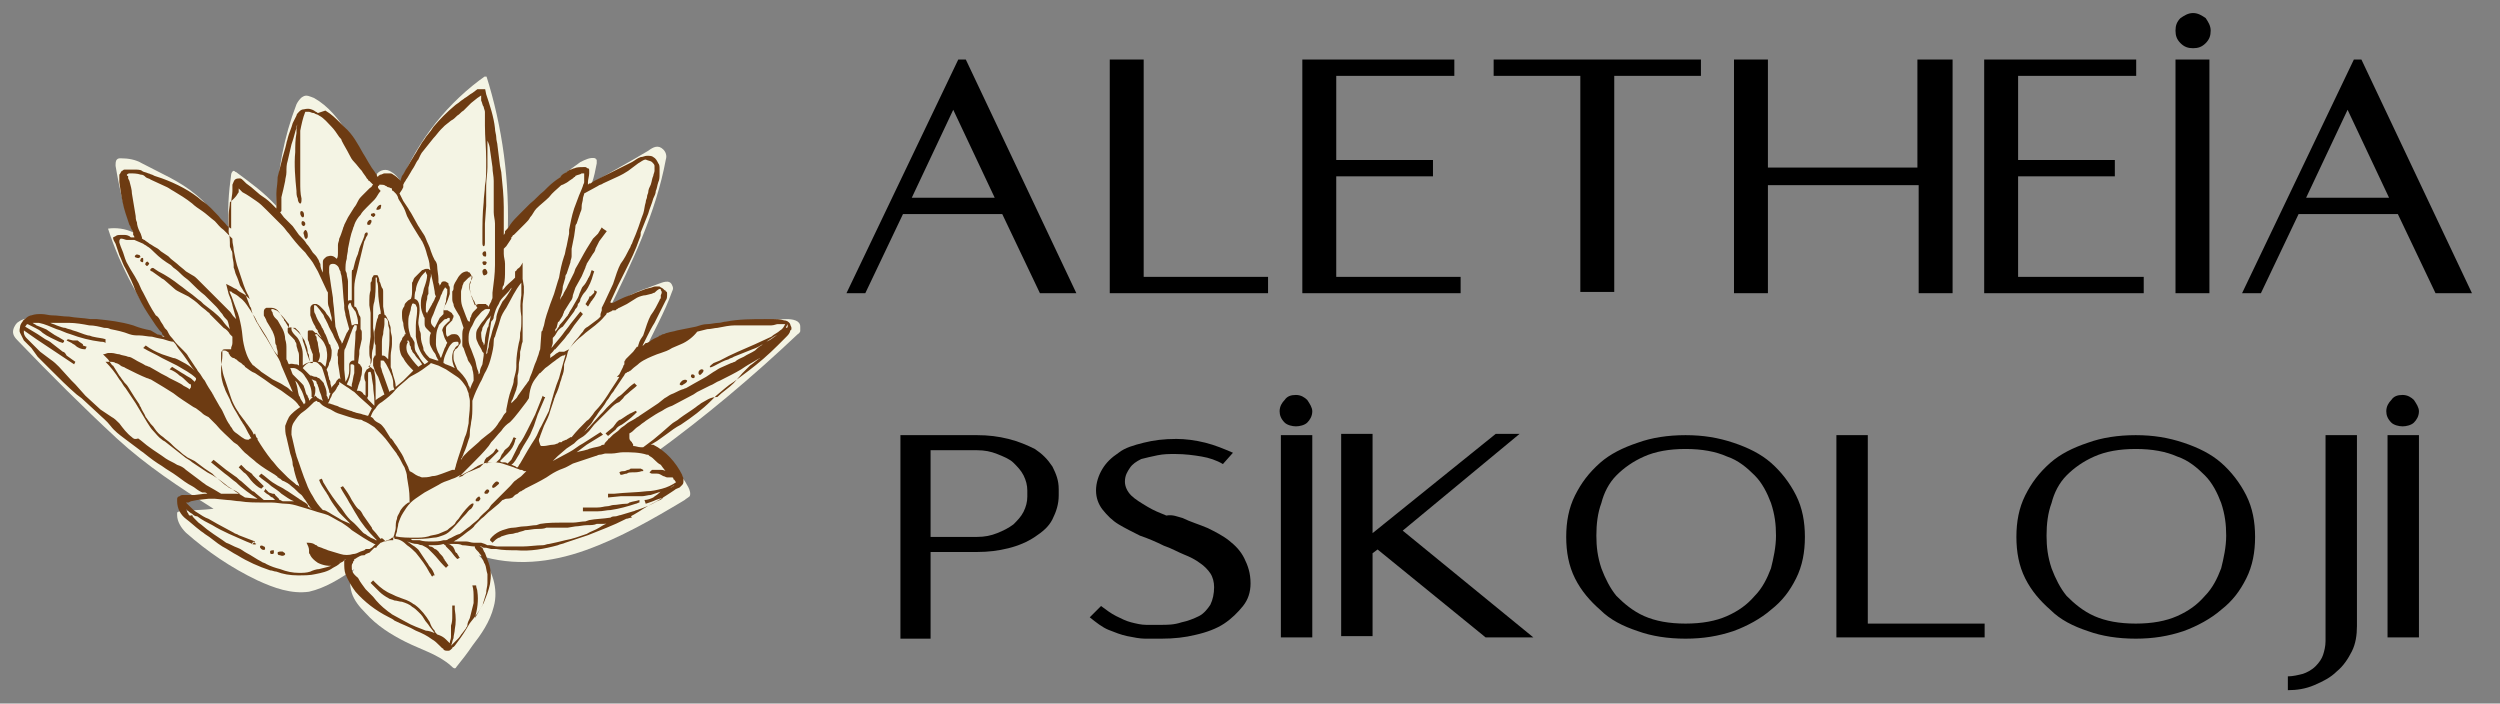 <?xml version="1.0" encoding="utf-8"?>
<!-- Generator: Adobe Illustrator 26.5.0, SVG Export Plug-In . SVG Version: 6.00 Build 0)  -->
<svg version="1.1" id="katman_1" xmlns="http://www.w3.org/2000/svg" xmlns:xlink="http://www.w3.org/1999/xlink" x="0px" y="0px"
	 viewBox="0 0 199 56" style="enable-background:new 0 0 199 56;" xml:space="preserve">
<rect x="0" y="0" width="199" height="56" fill="#808080" stroke="none"/>
<style type="text/css">
	.st0{clip-path:url(#SVGID_00000011745821148037978930000013859449198804258201_);}
	.st1{fill:#F4F4E4;}
	.st2{clip-path:url(#SVGID_00000090289915358120765220000001324537308011675272_);}
	.st3{fill:#6D3B12;}
</style>
<g>
	<defs>
		<rect id="SVGID_1_" x="0.7" y="6.1" width="63" height="47.3"/>
	</defs>
	<clipPath id="SVGID_00000147193533130104528560000013126094717179660699_">
		<use xlink:href="#SVGID_1_"  style="overflow:visible;"/>
	</clipPath>
	<g style="clip-path:url(#SVGID_00000147193533130104528560000013126094717179660699_);">
		<path class="st1" d="M28.2,45.3c-0.4,0.5-0.4,1.2-0.2,1.9c0.2,0.6,0.6,1.1,1.1,1.6c0.9,1,2,1.7,3.2,2.3c1.2,0.6,2.6,1,3.6,1.9
			c0.1,0.1,0.2,0.2,0.3,0.2c0.1,0,0.1-0.1,0.2-0.2c0.4-0.5,0.8-1,1.2-1.6c0.7-0.9,1.4-1.9,1.7-3.1c0.4-1.4-0.1-3.1-1.2-4.1
			c2.8,0.9,5.7,0.6,8.5-0.4c2.8-1,5.4-2.5,7.9-4c0.1-0.1,0.3-0.2,0.4-0.3c0.1-0.2,0-0.5-0.1-0.7c-0.6-1.2-1.6-2.1-2.7-2.7
			c4-2.9,7.8-6.1,11.4-9.5c0.2-0.1,0.3-0.4,0.2-0.6c0-0.5-0.6-0.6-1.1-0.6c-3.9,0.1-8.1,0.4-11.3,2.6c0.7-1.6,1.6-3.1,2.2-4.8
			c0.1-0.2,0.1-0.3,0-0.5c-0.2-0.5-0.8-0.2-1.1-0.1c-0.3,0.1-0.5,0.2-0.8,0.3c-1.2,0.4-2.4,1-3.2,1.9c0,0-0.1,0,0,0
			c1.9-3.9,3.8-7.8,4.6-12.1c0.1-0.3,0-0.6-0.2-0.8c-0.4-0.4-0.8-0.2-1.2,0.1c-1.5,0.9-3,1.7-4.5,2.6c0.2-0.5,0.3-1.1,0.4-1.6
			c0-0.1,0-0.2,0-0.3c0,0-0.1,0-0.1-0.1c-0.4-0.1-0.8,0.1-1.2,0.3c-2.3,1.6-4.3,3.6-5.8,6c0.2-4.4-0.4-8.8-1.7-12.9
			c-3,2.1-5.4,5.1-6.8,8.5c-0.2-0.4-0.5-0.7-0.9-0.9c-0.4-0.2-0.9,0-1.1,0.4c-1.7-2.1-2.6-4.9-4.9-6.2c-0.3-0.1-0.6-0.3-0.9-0.1
			c-0.2,0.1-0.4,0.4-0.5,0.6c-1,2.6-1.5,5.3-1.6,8.1c-1-1.1-2-1.8-3.2-2.7c-0.1,0-0.1-0.1-0.2-0.1c-0.1,0-0.2,0.2-0.2,0.3
			c-0.2,1.4-0.3,2.9-0.2,4.4c-0.8-0.9-1.6-2-2.6-2.8c-1.3-1.1-2.8-1.7-4.3-2.5c-0.5-0.3-1.1-0.4-1.7-0.4c-0.1,0-0.2,0-0.3,0.1
			c-0.1,0.1-0.1,0.3-0.1,0.5c0.3,1.8,0.7,3.6,1.4,5.3c-0.6-0.3-1.4-0.4-2-0.3c1,3.1,2.6,6,4.6,8.6C10,26,6.4,25.4,3,25.3
			c-0.5,0-1.1,0-1.5,0.3c-0.2,0.1-0.3,0.3-0.4,0.5c-0.2,0.5,0.1,0.8,0.4,1.1c2.5,2.6,5.1,5.2,7.8,7.7c2.4,2.2,5,3.9,7.7,5.6
			c-0.8,0.1-1.8,0.1-2.6,0.2c-0.1,0-0.2,0-0.3,0.1c0,0.1,0,0.1,0,0.2c0,0.5,0.3,1,0.7,1.4c1.7,1.5,3.6,2.8,5.7,3.8
			c1.3,0.6,2.7,1.1,4.1,0.9C25.9,46.8,27,46.1,28.2,45.3z"/>
	</g>
</g>
<g>
	<defs>
		<rect id="SVGID_00000133494080524189038370000005614368758287506073_" x="1.4" y="7.1" width="61.6" height="44.9"/>
	</defs>
	<clipPath id="SVGID_00000063628591544953133050000005025557239252022672_">
		<use xlink:href="#SVGID_00000133494080524189038370000005614368758287506073_"  style="overflow:visible;"/>
	</clipPath>
	<g style="clip-path:url(#SVGID_00000063628591544953133050000005025557239252022672_);">
		<path class="st3" d="M63,26.1c0-0.1-0.1-0.2-0.1-0.3c-0.1-0.2-0.3-0.3-0.5-0.3c-0.3-0.1-0.6-0.1-0.8-0.1c-0.2,0-0.5,0-0.7,0
			c-1,0-2.1,0-3.1,0.2c-0.2,0-0.4,0.1-0.6,0.1c-0.3,0-0.6,0.1-0.9,0.1c-0.3,0-0.6,0.1-0.9,0.2c-0.5,0.1-1,0.2-1.5,0.3
			c-0.3,0.1-0.5,0.1-0.8,0.2c-0.1,0-0.2,0.1-0.3,0.1c-0.1,0-0.2,0.1-0.2,0.1c-0.1,0-0.1,0-0.2,0.1c-0.2,0.1-0.5,0.2-0.7,0.4
			l-0.2,0.1l-0.1,0l0,0c0,0,0,0-0.1,0.1c0,0,0,0-0.1,0.1c0,0-0.1,0-0.1,0.1l0.1-0.2l0.3-0.6c0.2-0.4,0.4-0.8,0.6-1.1
			c0.2-0.4,0.4-0.8,0.6-1.2c0.1-0.2,0.2-0.4,0.3-0.6c0.1-0.1,0.1-0.3,0.1-0.5c0-0.1,0-0.2-0.1-0.2c0,0,0-0.1-0.1-0.1
			c0,0-0.1-0.1-0.1-0.1c-0.1-0.1-0.2-0.1-0.3-0.2c-0.1,0-0.2,0-0.3,0c-0.2,0-0.3,0.1-0.4,0.1l-0.4,0.1c-0.3,0.1-0.5,0.2-0.8,0.3
			c-0.4,0.2-0.8,0.3-1.2,0.5c-0.2,0.1-0.4,0.2-0.6,0.3c0,0,0,0-0.1,0l0,0c0,0,0,0,0,0s0,0,0,0v0c0,0,0,0,0,0c0,0-0.1,0-0.1,0
			c0,0,0,0,0-0.1l0.6-1.3c0.2-0.4,0.4-0.8,0.6-1.2c0.4-0.8,0.8-1.6,1.1-2.5c0.1-0.2,0.1-0.3,0.1-0.5c0.2-0.5,0.4-1,0.6-1.5
			c0.1-0.4,0.3-0.8,0.4-1.2c0.1-0.2,0.2-0.4,0.2-0.6c0.1-0.2,0.1-0.4,0.2-0.7c0.1-0.2,0.1-0.4,0.1-0.7l0-0.2c0-0.1,0-0.1,0-0.2
			c0-0.1,0-0.3-0.1-0.4c-0.1-0.2-0.2-0.4-0.4-0.5c-0.1-0.1-0.3-0.1-0.5-0.1c-0.2,0-0.3,0.1-0.5,0.1c-0.3,0.1-0.5,0.3-0.7,0.4
			c-0.4,0.2-0.8,0.4-1.2,0.6c-0.4,0.2-0.8,0.4-1.2,0.6c-0.2,0.1-0.4,0.2-0.6,0.3l-0.3,0.2c-0.1,0,0,0-0.1,0c0,0,0,0,0,0
			c0,0-0.1,0.1-0.1,0.1l0,0c0,0,0-0.1,0-0.1c0,0,0-0.1,0-0.1c0-0.2,0.1-0.5,0.1-0.7l0-0.1c0,0,0-0.1,0-0.1c0-0.1,0-0.2-0.1-0.2
			s-0.1-0.1-0.2-0.1c-0.1,0-0.2,0-0.2,0c-0.2,0-0.5,0-0.7,0.1c-0.1,0-0.2,0.1-0.3,0.1c-0.1,0-0.1,0.1-0.2,0.1l-0.1,0.1
			c-0.2,0.1-0.4,0.2-0.5,0.4c-0.3,0.2-0.7,0.5-1,0.8l-0.3,0.3c-0.4,0.3-0.7,0.7-1.1,1c-0.1,0.1-0.3,0.3-0.4,0.4
			c-0.1,0.1-0.3,0.3-0.4,0.4c-0.3,0.3-0.6,0.6-0.8,0.9c-0.1,0.2-0.2,0.3-0.4,0.5l0,0l0,0v0c0,0,0,0,0,0c0,0,0,0,0,0.1
			c0,0,0,0.1-0.1,0.2l0,0l0-0.2l0-0.6c0-0.2,0-0.4,0-0.7c0-0.2,0-0.4,0-0.7c0-0.9-0.1-1.8-0.2-2.8l-0.1-0.5l-0.1-0.8l-0.1-0.8
			c0-0.2-0.1-0.4-0.1-0.7c0-0.2-0.1-0.4-0.1-0.7c-0.1-0.9-0.4-1.8-0.7-2.7h0l-0.1-0.5l-0.1,0l-0.1-0.2l-0.8,0.6
			c-0.2,0.1-0.4,0.3-0.6,0.4c-0.1,0.1-0.3,0.2-0.4,0.3c-0.1,0.1-0.3,0.2-0.4,0.3c-0.6,0.5-1.2,1.1-1.7,1.7l-0.2,0.3l-0.4,0.5
			c-0.1,0.2-0.3,0.4-0.4,0.6c-0.1,0.2-0.2,0.3-0.3,0.5c-0.1,0.2-0.2,0.3-0.3,0.5c-0.2,0.3-0.4,0.7-0.6,1c-0.1,0.2-0.2,0.4-0.3,0.5
			l-0.1,0.3l0,0l0,0c0,0,0,0,0,0l0,0l0,0c0,0.1,0,0.1,0,0.2l0,0c0,0,0,0,0-0.1c0,0,0,0-0.1-0.1c-0.1-0.1-0.3-0.3-0.5-0.4
			c-0.1-0.1-0.2-0.1-0.3-0.1c-0.1,0-0.2,0-0.4,0c-0.1,0-0.2,0.1-0.3,0.1c-0.1,0-0.1,0.1-0.2,0.1c0,0,0,0,0,0l0,0l0,0l0,0.1l0,0
			l-0.1-0.1l0,0l0-0.1l-0.1-0.1c-0.1-0.2-0.3-0.4-0.4-0.6c-0.2-0.3-0.4-0.7-0.6-1c-0.4-0.7-0.8-1.5-1.5-2.1
			c-0.1-0.1-0.2-0.2-0.3-0.3c-0.4-0.4-0.7-0.7-1.2-1L25.3,9c-0.1-0.1-0.2-0.1-0.3-0.2c-0.2-0.1-0.4-0.2-0.8-0.1
			c-0.2,0-0.3,0.1-0.4,0.2c-0.1,0.1-0.2,0.2-0.2,0.3c-0.1,0.2-0.2,0.4-0.3,0.6c-0.1,0.4-0.3,0.8-0.4,1.2c0,0.1-0.1,0.3-0.1,0.4
			c-0.1,0.5-0.3,1-0.4,1.5c-0.1,0.4-0.2,0.8-0.3,1.2C22.1,14.6,22,15,22,15.4c0,0.2,0,0.4,0,0.6c0,0.1,0,0.2,0,0.3
			c0,0.1,0,0.1,0,0.1c0,0,0,0,0,0c0,0,0,0.1,0,0.2v0l-0.1-0.1l-0.1-0.1c-0.1-0.1-0.1-0.1-0.2-0.2c-0.3-0.3-0.6-0.5-0.9-0.7l-0.7-0.6
			l-0.4-0.3l-0.2-0.2c-0.1-0.1-0.2-0.2-0.3-0.2c-0.1,0-0.3,0-0.4,0.1c-0.1,0.1-0.1,0.2-0.2,0.4l0,0.3l0,0.2c0,0.3-0.1,0.6-0.1,1
			c0,0.3,0,0.7,0,1c0,0.2,0,0.3,0,0.5l0,0.2l0,0.1l0,0c0,0,0,0.1,0,0.2l0,0L18.1,18c-0.2-0.3-0.5-0.5-0.7-0.8
			c-0.4-0.4-0.8-0.9-1.3-1.2c-0.9-0.8-2.1-1.4-3.2-1.8l-0.6-0.2l-0.2-0.1c-0.1,0-0.2-0.1-0.3-0.1c-0.2-0.1-0.4-0.1-0.5-0.2
			s-0.4-0.1-0.6-0.1c-0.1,0-0.2,0-0.3,0c-0.1,0-0.2,0-0.3,0c0,0-0.1,0-0.2,0c-0.1,0-0.1,0.1-0.2,0.1c-0.1,0.1-0.1,0.2-0.2,0.3
			c0,0.1,0,0.2,0,0.2c0,0.2,0,0.3,0,0.4l0.1,0.7c0.1,0.6,0.2,1.2,0.4,1.8c0.1,0.3,0.2,0.6,0.3,0.9c0.1,0.1,0.1,0.3,0.2,0.4l0.1,0.2
			l0,0.1l0,0.1c0,0,0,0,0,0c0,0,0.1,0.1,0.1,0.2l0,0c0,0-0.1,0-0.1,0c0,0,0,0,0,0l-0.1,0c-0.1,0-0.1,0-0.2-0.1
			c-0.2-0.1-0.3-0.1-0.5-0.1c0,0-0.1,0-0.1,0l-0.1,0c-0.1,0-0.3,0-0.4,0.1l-0.2,0.1c0,0.2,0.1,0.3,0.2,0.5l0.1,0.3l0.2,0.6
			c0.2,0.4,0.3,0.8,0.5,1.1c0.3,0.6,0.6,1.2,0.8,1.8c0.3,0.6,0.6,1.2,1,1.8c0.2,0.3,0.4,0.6,0.6,0.9l0.3,0.4
			c0.1,0.1,0.1,0.1,0.2,0.2l0,0.1c0,0,0,0,0,0l0,0c0,0,0.1,0.1,0.2,0.2c-0.1,0-0.2,0-0.2-0.1l-0.4-0.1L12,26.3
			c-0.5-0.1-0.9-0.2-1.4-0.4c-1-0.3-1.9-0.4-2.9-0.5c-0.2,0-0.4,0-0.5,0c-0.6-0.1-1.2-0.1-1.7-0.2c-0.5,0-0.9-0.1-1.4-0.1
			c-0.2,0-0.5-0.1-0.8-0.1c-0.3,0-0.5,0-0.8,0.1c-0.1,0-0.3,0.1-0.4,0.2c-0.1,0.1-0.3,0.2-0.3,0.3c-0.1,0.1-0.2,0.3-0.2,0.4
			c0,0.1-0.1,0.3,0,0.5c0.1,0.2,0.2,0.4,0.3,0.6c0.1,0.1,0.2,0.2,0.3,0.3l0.3,0.3L3,28.4c0.3,0.3,0.7,0.7,1,1c0.7,0.7,1.4,1.4,2.1,2
			l0.4,0.3l1.3,1.2c0.3,0.3,0.7,0.6,1,1c0.3,0.4,0.7,0.7,1.1,1c0.4,0.3,0.8,0.6,1.2,0.9c0.1,0.1,0.3,0.2,0.4,0.3
			c0.5,0.4,0.9,0.7,1.4,1c0.4,0.3,0.8,0.5,1.2,0.8c0.4,0.3,0.8,0.6,1.2,0.8c0.2,0.1,0.4,0.3,0.6,0.4l0.2,0.1l0.1,0c0,0,0,0,0,0h0
			c0,0,0,0,0.1,0c0,0,0.1,0,0.2,0.1c-0.1,0-0.2,0-0.2,0l-0.8,0.1l-0.7,0l-0.2,0c-0.1,0-0.2,0-0.3,0.1c-0.1,0-0.2,0.1-0.2,0.2
			c0,0,0,0.1,0,0.1c0,0.1,0,0.1,0,0.1c0,0.6,0.3,1.1,0.7,1.4c0.4,0.3,0.7,0.6,1.1,0.9c0.1,0.1,0.3,0.2,0.4,0.3
			c0.5,0.3,0.9,0.7,1.4,1c0.4,0.2,0.8,0.5,1.2,0.7c0.8,0.5,1.7,0.9,2.6,1.2c0.2,0,0.3,0.1,0.5,0.1c0.5,0.2,1.1,0.3,1.7,0.3
			c0.5,0,1,0,1.4-0.1c0.5-0.1,1-0.2,1.4-0.5c0.2-0.1,0.4-0.2,0.6-0.4l0.2-0.1l0,0c0,0,0,0,0,0l0,0c0,0,0,0,0.1-0.1l0,0
			c0,0,0.1-0.1,0.1-0.1l0,0c0,0,0,0.1-0.1,0.1c0,0,0,0,0,0.1c0,0,0,0,0,0.1c0,0.3,0,0.6,0.1,0.9c0.2,0.5,0.5,1,0.8,1.4
			c0.7,0.8,1.6,1.5,2.6,2c0.2,0.1,0.4,0.2,0.5,0.3c0.6,0.3,1.2,0.5,1.7,0.8c0.5,0.2,0.9,0.4,1.3,0.7c0.2,0.1,0.4,0.3,0.6,0.5
			l0.1,0.1c0,0,0,0,0.1,0.1c0,0,0.1,0,0.1,0.1c0.1,0.1,0.2,0.1,0.4,0.1c0.1,0,0.2-0.1,0.3-0.2c0,0,0-0.1,0.1-0.1l0,0l0.1-0.1
			c0.3-0.4,0.6-0.8,0.9-1.3l0.3-0.5c0.4-0.5,0.8-1,1.1-1.6c0.2-0.5,0.4-1,0.5-1.5c0.1-0.6,0.1-1.1-0.1-1.7c-0.1-0.3-0.2-0.5-0.3-0.8
			c-0.1-0.1-0.1-0.2-0.2-0.4l0,0c0,0,0,0,0,0l0,0l0,0l0,0l0,0l-0.2-0.1l0,0l0.1,0l0.2,0.1l0.2,0l0.4,0.1l0.4,0
			c0.5,0.1,1.1,0.1,1.6,0.1c1.1,0.1,2.2-0.1,3.3-0.4c0.2-0.1,0.4-0.1,0.6-0.2c0.6-0.2,1.2-0.4,1.8-0.6c0.5-0.2,1-0.4,1.5-0.6
			c1-0.4,2-0.9,2.9-1.5l0.5-0.3c0.6-0.3,1.1-0.6,1.7-1l0.3-0.2c0.1-0.1,0.2-0.1,0.4-0.2c0.1-0.1,0.1-0.1,0.2-0.2s0.1-0.2,0.1-0.3
			c0-0.1,0-0.1,0-0.2c0,0,0,0,0,0l0,0c0-0.1-0.1-0.2-0.1-0.3c-0.5-1-1.3-1.9-2.3-2.4l-0.1,0l0,0c0,0,0,0,0,0l0,0l-0.1,0h0l0.5-0.3
			l0.7-0.5c0.4-0.3,0.8-0.6,1.2-0.8c0.9-0.6,1.7-1.2,2.4-1.9l0.4-0.4c0.5-0.4,0.9-0.8,1.4-1.1c0.4-0.3,0.8-0.6,1.2-0.9
			c0.8-0.6,1.6-1.3,2.3-2l0.4-0.4l0.3-0.3c0.1-0.1,0.3-0.3,0.3-0.5C63,26.3,63,26.2,63,26.1z M53,37.5c-0.2-0.1-0.3-0.1-0.5-0.1
			c-0.1,0-0.2,0-0.3,0c-0.1,0-0.2,0-0.2,0c0,0-0.1,0-0.1,0l-0.2,0.2c0.1,0.1,0.2,0.1,0.2,0.1l0.2,0c0.1,0,0.1,0,0.2,0
			c0.2,0,0.3,0.1,0.5,0.2c0.1,0,0.2,0.1,0.3,0.1c0.1,0,0.2,0,0.4,0c0,0,0.1,0,0.1,0.1c0,0,0,0.1,0.1,0.1c0,0.1,0.1,0.1,0.1,0.2
			c-0.3,0.2-0.7,0.4-1.1,0.5c-0.4,0.1-0.8,0.2-1.2,0.2c-0.8,0.1-1.7,0.1-2.6,0.2l-0.5,0l0,0.3l1-0.1c0.1,0,0.3,0,0.4,0
			c0.4,0,0.9,0,1.3,0c0.2,0,0.5-0.1,0.7-0.1c0.3-0.1,0.6-0.2,0.9-0.3c0.4-0.1,0.7-0.3,1-0.5c0,0,0,0,0,0c0,0,0,0-0.1,0.1
			c-0.1,0-0.1,0.1-0.2,0.1c-0.2,0.1-0.4,0.2-0.7,0.3c-0.1,0-0.2,0.1-0.3,0.2c-0.1,0.1-0.3,0.2-0.4,0.3c-0.2,0.1-0.5,0.2-0.7,0.2
			l0.1,0.3c0.3-0.1,0.6-0.2,0.8-0.3l0.6-0.2l-0.1,0.1c-0.1,0.1-0.2,0.1-0.4,0.2c-0.5,0.3-1,0.5-1.6,0.7c-0.1,0-0.2,0.1-0.3,0.1
			c-0.3,0.1-0.7,0.2-1,0.3c-0.1,0-0.3,0.1-0.4,0.1c-0.1,0-0.3,0-0.4,0.1c-0.6,0.1-1.2,0.1-1.7,0.2l-0.3,0.1c-0.3,0-0.7,0.1-1,0.1
			c-0.3,0-0.6,0-0.8,0c-0.6,0-1.2,0-1.8,0.1l-0.3,0.1c-0.3,0-0.7,0.1-1,0.1c-0.3,0-0.6,0.1-0.8,0.1c-0.3,0-0.6,0.1-0.9,0.2
			c-0.3,0.1-0.6,0.3-0.8,0.5c-0.1,0.1-0.2,0.2-0.2,0.3l0.1,0.1l0.1,0.1c0.2-0.2,0.3-0.3,0.5-0.4c0.1,0,0.2-0.1,0.2-0.1
			c0.3-0.1,0.6-0.2,0.8-0.2c0.2,0,0.3-0.1,0.5-0.1c0.2-0.1,0.4-0.1,0.6-0.2c0.3,0,0.6-0.1,1-0.1c0.2,0,0.5,0,0.7-0.1
			c0.1,0,0.2,0,0.3,0l0.9,0c0.2,0,0.3,0,0.5,0l0.6-0.1c0.3,0,0.6-0.1,1-0.1c0.2,0,0.5,0,0.7-0.1c0.1,0,0.2,0,0.3,0
			c0.3,0,0.6,0,0.9-0.1c0.2,0,0.3-0.1,0.5-0.1c0.2-0.1,0.4-0.1,0.6-0.2c0.2,0,0.3-0.1,0.5-0.1C50.2,41,50.1,41,50,41
			c-0.5,0.2-1,0.4-1.5,0.6c-0.3,0.1-0.5,0.2-0.8,0.4c-0.3,0.2-0.7,0.3-1,0.5c-0.6,0.2-1.1,0.4-1.7,0.5c-0.4,0.1-0.8,0.2-1.3,0.3
			c-0.2,0-0.3,0.1-0.5,0.1c-0.5,0-1.1,0.1-1.6,0.1c-0.1,0-0.3,0-0.4,0c-0.1,0-0.3,0-0.4,0l-0.3,0l-0.3,0c-0.2,0-0.4,0-0.6,0
			c-0.2,0-0.4-0.1-0.6-0.1l-0.1,0l-0.1,0l-0.2-0.1l-0.3-0.1l0,0c0,0,0,0-0.1,0l-0.1,0l0,0c-0.1,0-0.2,0-0.2,0c-0.1,0-0.1,0-0.2,0
			c-0.2,0-0.4-0.1-0.6-0.1c-0.1,0-0.2,0-0.3,0c-0.1,0-0.3,0-0.4,0l-0.2,0c0,0-0.1,0-0.1,0c0.1,0,0.1-0.1,0.2-0.1l0.3-0.2
			c0.3-0.2,0.5-0.4,0.8-0.6c0.1-0.1,0.3-0.2,0.4-0.4l0.5-0.5c0.3-0.2,0.5-0.5,0.8-0.7l0.6-0.5c0.1-0.1,0.1-0.1,0.2-0.2
			c0,0,0.1-0.1,0.1-0.1v0c0.1,0,0.2-0.1,0.3-0.1c0.1,0,0.3,0,0.5-0.1c0,0,0.1-0.1,0.1-0.1c0,0,0.1-0.1,0.1-0.1l0.2-0.1
			c0.1-0.1,0.2-0.2,0.3-0.2c0.1-0.1,0.2-0.1,0.3-0.2c0.6-0.3,1.2-0.6,1.7-0.9l0.3-0.2c0.3-0.2,0.7-0.4,1-0.5
			c0.3-0.1,0.6-0.3,0.8-0.4c0.6-0.2,1.2-0.4,1.8-0.6c0.1,0,0.2-0.1,0.3-0.1c0.2,0,0.4-0.1,0.5-0.1c0.1,0,0.1,0,0.2,0c0,0,0,0,0,0
			c0.1,0,0.2,0,0.3,0c0.3,0,0.6-0.1,0.9-0.1c0.6,0,1.3,0,1.9,0.2c0,0,0.1,0,0.1,0l0.1,0.1c0.2,0.1,0.3,0.2,0.5,0.4
			c0.1,0.1,0.2,0.2,0.4,0.3c0.2,0.3,0.4,0.5,0.6,0.8C53.2,37.6,53.1,37.6,53,37.5z M38.8,46.4c0,0.3-0.1,0.5-0.1,0.8
			c-0.1,0.3-0.2,0.7-0.3,1c-0.2,0.3-0.4,0.7-0.6,1c0.2-0.7,0.3-1.4,0.2-2.1c0-0.2-0.1-0.3-0.1-0.5l-0.3,0c0.1,0.3,0.1,0.7,0.1,1
			c0,0.1,0,0.3,0,0.4c-0.1,0.4-0.2,0.8-0.3,1.2c-0.1,0.2-0.2,0.4-0.2,0.6c0,0.1-0.1,0.1-0.1,0.2l-0.3,0.4c-0.1,0.1-0.2,0.3-0.3,0.4
			L36,51.3l-0.1,0.1c0,0,0,0,0,0c0.1-0.2,0.1-0.4,0.2-0.6c0-0.2,0.1-0.5,0.1-0.7c0.1-0.5,0.1-1,0-1.6l0-0.3l-0.1,0l-0.1,0l0,0.6
			c0,0.1,0,0.2,0,0.2c0,0.3,0,0.5-0.1,0.8c0,0.1,0,0.3,0,0.4c0,0.2,0,0.4,0,0.5c0,0.2-0.1,0.3-0.1,0.5c-0.1-0.1-0.2-0.2-0.3-0.3
			c-0.2-0.2-0.4-0.3-0.7-0.4c-0.1-0.1-0.2-0.2-0.2-0.3c-0.2-0.2-0.3-0.4-0.4-0.7c-0.3-0.5-0.7-1-1.1-1.3c-0.1-0.1-0.2-0.1-0.3-0.2
			c-0.3-0.2-0.6-0.3-0.9-0.4c-0.3-0.1-0.5-0.2-0.7-0.3c-0.5-0.2-0.9-0.5-1.3-0.9c-0.1-0.1-0.1-0.1-0.2-0.2l-0.1,0.1l-0.1,0.1
			c0.2,0.2,0.3,0.3,0.5,0.5l0.2,0.2c0.2,0.2,0.5,0.4,0.7,0.5c0.1,0.1,0.3,0.1,0.5,0.2c0.2,0,0.4,0.1,0.6,0.1
			c0.3,0.1,0.6,0.2,0.8,0.4c0.2,0.1,0.4,0.3,0.5,0.4c0.1,0.1,0.1,0.1,0.2,0.2c0.2,0.2,0.3,0.5,0.5,0.7c0.1,0.1,0.2,0.3,0.3,0.4
			l0.3,0.4c-0.2-0.1-0.5-0.2-0.7-0.2c-0.5-0.2-1.1-0.4-1.6-0.7c-0.4-0.2-0.7-0.4-1.1-0.6c-0.1-0.1-0.3-0.2-0.4-0.3
			c-0.4-0.3-0.8-0.7-1.1-1.1c-0.2-0.2-0.4-0.4-0.6-0.6c-0.2-0.3-0.4-0.5-0.6-0.9C28,45.6,28,45.4,28,45.1c0-0.1,0-0.2,0.1-0.3
			c0-0.1,0-0.1,0.1-0.2l0-0.1c0,0,0,0,0,0c0.1,0,0.2-0.1,0.2-0.1c0.2-0.1,0.3-0.2,0.5-0.2c0.1,0,0.2,0,0.2-0.1
			c0.1,0,0.2-0.1,0.3-0.1c0.1-0.1,0.2-0.2,0.3-0.3c0,0,0.1-0.1,0.1-0.1l0.1,0c0,0,0.1,0,0.1-0.1c0.1-0.1,0.2-0.2,0.3-0.3l0,0
			c0.1,0,0.2-0.1,0.3-0.1c0.2-0.1,0.4-0.1,0.6-0.3l0.2,0l0,0.1c0.4,0,0.7,0.2,1,0.5c0.3,0.2,0.5,0.4,0.7,0.6c0.4,0.5,0.8,1,1.1,1.6
			c0.1,0.1,0.1,0.2,0.2,0.3l0.1-0.1l0.1,0c-0.1-0.3-0.2-0.5-0.4-0.7c-0.1-0.1-0.1-0.2-0.2-0.3c-0.2-0.3-0.4-0.6-0.6-0.9
			c-0.1-0.2-0.3-0.3-0.4-0.4c-0.2-0.1-0.4-0.3-0.6-0.4c0,0,0,0,0,0c0.3,0.1,0.5,0.2,0.8,0.2c0.1,0,0.2,0.1,0.4,0.1
			c0.2,0.1,0.4,0.2,0.5,0.3c0.1,0.1,0.3,0.3,0.4,0.4c0.3,0.3,0.5,0.6,0.8,0.9l0.2,0.2l0.2-0.2c-0.1-0.1-0.2-0.3-0.3-0.4
			c0-0.1-0.1-0.1-0.1-0.2c-0.1-0.2-0.3-0.3-0.4-0.5c-0.1-0.1-0.2-0.2-0.3-0.2c-0.1-0.1-0.2-0.2-0.4-0.2c0,0-0.1-0.1-0.1-0.1
			c0.1,0,0.2,0,0.3,0c0.3,0,0.6,0,0.9-0.1c0.1,0.1,0.2,0.1,0.2,0.2c0.1,0.1,0.2,0.2,0.3,0.3c0.2,0.2,0.3,0.4,0.5,0.6
			c0,0,0.1,0.1,0.1,0.1l0.2-0.1c-0.1-0.1-0.1-0.2-0.2-0.3c0,0,0-0.1-0.1-0.1c-0.1-0.1-0.1-0.3-0.2-0.4c0-0.1-0.1-0.1-0.2-0.2
			c-0.1-0.1-0.2-0.1-0.3-0.1c0,0,0,0,0,0c0,0,0.1,0,0.1,0c0.1,0,0.1,0,0.2,0c0,0,0.1,0,0.1,0c0,0,0,0,0,0l0,0c0.1,0,0.1,0,0.2,0
			c0.2,0,0.4,0,0.6,0.1c0.3,0,0.7,0.1,1,0.1c0,0,0,0.1,0,0.1c0.1,0.2,0.3,0.3,0.4,0.5l0.1,0.1c0,0,0,0.1,0,0.1l0.1,0.2
			c0.1,0.1,0.1,0.3,0.2,0.4c0.1,0.2,0.1,0.5,0.2,0.8C38.8,45.9,38.8,46.1,38.8,46.4z M27.1,44.7c-0.1,0.1-0.3,0.1-0.4,0.2
			c-0.4,0.2-0.9,0.3-1.3,0.4c-0.2,0-0.5,0.1-0.7,0.2c-0.3,0.1-0.6,0.1-0.9,0.1c-0.5,0-1-0.1-1.5-0.3c-0.4-0.1-0.7-0.2-1.1-0.4
			c-0.1-0.1-0.3-0.1-0.4-0.2c-0.4-0.2-0.8-0.5-1.2-0.7c-0.2-0.1-0.4-0.3-0.7-0.4c-0.3-0.1-0.6-0.3-0.9-0.4c-0.4-0.3-0.9-0.6-1.3-0.9
			c-0.3-0.2-0.6-0.5-0.9-0.7c-0.1-0.1-0.2-0.2-0.3-0.3c-0.1-0.1-0.2-0.2-0.2-0.3C15.1,41.1,15,41,15,40.9c-0.1-0.1-0.1-0.2-0.2-0.4
			c0,0,0,0,0.1,0.1c0.1,0.1,0.2,0.2,0.4,0.3c0.1,0.1,0.2,0.2,0.4,0.2c0.4,0.3,0.8,0.5,1.2,0.7c0.8,0.5,1.8,0.9,2.7,1.3l0.5,0.2
			l0.1-0.1l0.1-0.1L19,42.6c-0.1-0.1-0.3-0.1-0.4-0.2c-0.4-0.2-0.9-0.5-1.3-0.7c-0.2-0.1-0.5-0.3-0.7-0.4c-0.3-0.1-0.6-0.3-0.9-0.5
			c-0.2-0.1-0.4-0.3-0.6-0.5c-0.1-0.1-0.2-0.2-0.3-0.3c0,0,0,0,0,0l0.1,0l0.1,0l0.2-0.1l0.5-0.1l0.9-0.1c0.2,0,0.3,0,0.5,0l1,0.1
			c0.3,0,0.7,0.1,1,0.1c0.6,0.1,1.2,0.1,1.9,0.1l0.1,0l0,0c0,0,0.1,0,0.1,0h0.4c0.4,0,0.8,0.1,1.2,0.1c0.3,0,0.7,0.1,1,0.2
			c0.3,0.1,0.7,0.2,1,0.3c0.3,0.1,0.6,0.2,1,0.3l0.3,0.1c0.4,0.2,0.7,0.4,1.1,0.6c0.3,0.2,0.6,0.4,0.8,0.6c0.6,0.4,1.2,0.8,1.8,1.1
			c0,0,0,0,0,0l0,0l0,0l0.1,0c0,0,0,0-0.1,0.1l-0.1,0.1l-0.1,0.1c-0.1,0-0.1,0.1-0.2,0.1c-0.1,0-0.2,0-0.2,0c-0.1,0-0.1,0-0.2,0.1
			l-0.3,0.1c-0.2,0.1-0.4,0.2-0.6,0.2c-0.3,0.1-0.7,0.1-1,0c-0.3-0.1-0.7-0.2-1-0.3c-0.2-0.1-0.3-0.1-0.5-0.2l-0.3-0.1l-0.1-0.1
			c0,0-0.1,0-0.2-0.1c-0.2-0.1-0.4-0.1-0.6-0.1l0,0c0.1,0.2,0.2,0.4,0.2,0.6l0,0.1l0,0.1c0,0.1,0.1,0.1,0.1,0.2
			c0.1,0.2,0.3,0.4,0.6,0.6c0.4,0.2,0.9,0.3,1.3,0.2l0.3-0.1C27,44.7,27.1,44.7,27.1,44.7C27.2,44.7,27.2,44.7,27.1,44.7L27.1,44.7z
			 M10.5,34.8c-0.4-0.3-0.7-0.7-1-1.1c-0.2-0.2-0.4-0.4-0.6-0.5L8,32.6l-1.2-1.1L6,30.6c-0.1-0.1-0.2-0.2-0.3-0.3l-1-1.1
			C4.5,29,4.3,28.8,4,28.6L3.2,28c-0.4-0.4-0.8-0.8-1.1-1.1c-0.1-0.1-0.2-0.3-0.2-0.4c0-0.1,0-0.2,0-0.2l1,0.7
			c0.3,0.2,0.6,0.4,0.9,0.6c0.6,0.4,1.2,0.8,1.8,1.2l0.3,0.2l0.1-0.2l-0.7-0.5C5.2,28.1,5.1,28,5,28l-0.9-0.7
			C4,27.2,3.8,27.1,3.6,27L3,26.6L2,26c0.1-0.1,0.1-0.2,0.2-0.2c0.2,0.1,0.4,0.2,0.6,0.3c0.2,0.1,0.4,0.2,0.6,0.4
			c0.4,0.3,0.9,0.5,1.3,0.7L5,27.3l0.1-0.1l0-0.1l-0.5-0.3c-0.1,0-0.1-0.1-0.2-0.1l-0.6-0.4c-0.1-0.1-0.2-0.1-0.4-0.2l-0.5-0.2
			c-0.1-0.1-0.2-0.1-0.3-0.2c0.2,0,0.4,0,0.5,0C3.6,25.8,4,26,4.5,26.2c0.4,0.1,0.7,0.3,1.1,0.4c0.8,0.3,1.6,0.5,2.4,0.6
			c0.1,0,0.3,0,0.4,0.1l0-0.3c-0.3-0.1-0.6-0.1-1-0.2c-0.1,0-0.2-0.1-0.4-0.1c-0.4-0.1-0.8-0.3-1.2-0.4c-0.2-0.1-0.4-0.1-0.6-0.2
			C5,26.1,4.8,26,4.5,25.9c-0.2-0.1-0.3-0.1-0.5-0.2c0.2,0,0.3,0,0.5,0c0.3,0,0.7,0,1,0c0.5,0,1.1,0.1,1.6,0.2
			c0.4,0,0.8,0.1,1.2,0.2c0.2,0,0.3,0,0.5,0.1c0.5,0.1,1,0.2,1.5,0.4c0.3,0.1,0.5,0.1,0.8,0.1c0.3,0,0.7,0.1,1,0.1l0.4,0.1l0.5,0.1
			c0.3,0.1,0.6,0.2,0.8,0.2c0.1,0.1,0.2,0.2,0.3,0.4c0.2,0.3,0.4,0.5,0.6,0.8c0.3,0.4,0.5,0.8,0.8,1.1c-0.3-0.3-0.6-0.5-1-0.7
			c-0.2-0.1-0.5-0.3-0.7-0.3c-0.3-0.1-0.6-0.2-0.9-0.3c-0.5-0.2-0.9-0.4-1.3-0.7l-0.1,0.1l-0.1,0.1c0.5,0.3,1,0.5,1.5,0.8
			c0.4,0.2,0.8,0.4,1.2,0.6c0.5,0.3,1.1,0.6,1.5,1c0,0,0,0.1,0,0.1c0,0.1-0.1,0.1-0.1,0.2c0,0,0,0-0.1-0.1c-0.1-0.1-0.2-0.2-0.4-0.3
			c-0.2-0.1-0.3-0.2-0.5-0.3c-0.3-0.2-0.5-0.3-0.8-0.5l-0.1,0.1l-0.1,0.1c0.3,0.1,0.6,0.3,0.8,0.5c0.2,0.1,0.4,0.3,0.6,0.5
			c0.1,0.1,0.2,0.2,0.3,0.2c0,0.1,0,0.1,0,0.2c0,0.1-0.1,0.1-0.1,0.2c-0.1-0.1-0.3-0.2-0.5-0.3c-0.1-0.1-0.3-0.2-0.5-0.3
			c-0.2-0.1-0.4-0.2-0.6-0.3c-0.3-0.2-0.6-0.3-0.9-0.5l-0.7-0.4c-0.1,0-0.2-0.1-0.3-0.1c-0.3-0.2-0.6-0.3-0.9-0.5
			c-0.2-0.1-0.3-0.2-0.5-0.2c-0.2-0.1-0.5-0.1-0.7-0.2c-0.2,0-0.4-0.1-0.6-0.1c0,0-0.1,0-0.1,0l-0.1,0c0,0-0.1,0-0.1,0
			c-0.1,0-0.2,0.1-0.4,0.1l0.2,0.2c0,0,0.1,0.1,0.1,0.1l0.1,0.1l0.2,0.3c0.1,0.1,0.1,0.2,0.2,0.2c0.2,0.3,0.3,0.5,0.5,0.8
			c0.1,0.1,0.2,0.3,0.3,0.4c0.1,0.2,0.3,0.3,0.4,0.5c0.2,0.3,0.3,0.5,0.5,0.8l0.4,0.6c0,0.1,0.1,0.2,0.1,0.2
			c0.1,0.3,0.3,0.5,0.4,0.8c0.1,0.1,0.2,0.3,0.3,0.4c0.1,0.2,0.3,0.3,0.4,0.5c0.2,0.3,0.4,0.5,0.7,0.7c0.2,0.2,0.4,0.3,0.6,0.5
			c0.1,0.1,0.1,0.1,0.2,0.2c0.2,0.2,0.5,0.4,0.7,0.6c0.1,0.1,0.3,0.2,0.4,0.3l0.6,0.3l0.8,0.6l0.6,0.4c0.1,0.1,0.1,0.1,0.2,0.2
			l0.7,0.6c0.1,0.1,0.3,0.2,0.4,0.3l0.6,0.3l0.3,0.2c-0.1,0-0.2,0-0.2,0l-0.7,0l-0.6,0l-0.5-0.3l-0.7-0.4c-0.1-0.1-0.3-0.2-0.4-0.3
			c-0.4-0.3-0.8-0.6-1.2-0.9c-0.2-0.2-0.4-0.3-0.7-0.4c-0.3-0.2-0.6-0.3-0.9-0.5c-0.4-0.3-0.9-0.6-1.3-0.9c-0.3-0.2-0.6-0.5-0.9-0.7
			C10.7,35,10.6,34.9,10.5,34.8z M9.6,19c0,0,0.1,0,0.1,0c0.1,0,0.3,0.1,0.4,0.1c0.1,0,0.1,0,0.2,0c0.1,0,0.1,0,0.2,0
			c0.1,0,0.2,0,0.2,0c0.2,0.1,0.5,0.2,0.7,0.3l0,0l0,0c0.1,0.1,0.2,0.1,0.3,0.2c0.2,0.1,0.4,0.3,0.6,0.5c0.4,0.4,0.8,0.7,1.3,1
			l0.2,0.2c0.3,0.2,0.5,0.4,0.7,0.6c0.2,0.2,0.4,0.3,0.6,0.5c0.4,0.4,0.8,0.8,1.2,1.1l0.2,0.2c0.2,0.2,0.5,0.5,0.7,0.7
			c0.2,0.2,0.3,0.4,0.5,0.6c0.1,0.2,0.2,0.3,0.4,0.5c0.1,0.2,0.1,0.4,0.2,0.7c-0.2-0.2-0.4-0.4-0.6-0.7c-0.4-0.5-1-0.9-1.5-1.3
			L16,24c-0.3-0.2-0.6-0.5-0.9-0.7c-0.3-0.2-0.5-0.4-0.8-0.6c-0.5-0.4-1.1-0.8-1.7-1.1l-0.3-0.2l-0.1,0.1l0.1-0.1
			c-0.1-0.1-0.2-0.1-0.3,0c0,0,0,0,0,0c-0.1,0.1,0,0.2,0.1,0.2l0,0l0.7,0.5c0.1,0.1,0.2,0.1,0.3,0.2l0.8,0.7
			c0.1,0.1,0.3,0.2,0.5,0.3l0.6,0.3c0.3,0.2,0.6,0.4,0.9,0.7c0.2,0.2,0.4,0.3,0.6,0.5c0.1,0.1,0.2,0.1,0.2,0.2
			c0.2,0.2,0.5,0.5,0.7,0.7c0.1,0.1,0.3,0.3,0.4,0.4c0.2,0.1,0.4,0.3,0.5,0.5c0.1,0.1,0.1,0.1,0.2,0.2c0,0.2,0,0.3,0,0.5
			c0,0.2-0.1,0.3-0.1,0.4c0,0,0,0.1,0,0.1c0,0-0.1,0-0.1,0c0,0-0.1,0-0.1,0l-0.1,0c0,0,0,0-0.1,0c-0.1,0-0.3,0-0.3,0.1
			c0,0-0.1,0.1-0.1,0.2c0,0,0,0.1,0,0.1l0,0.1c0,0.1,0,0.2,0,0.3c0,0.1,0,0.3,0,0.4c0,0.1,0,0.3,0,0.4l0,0.3c0,0.3,0.1,0.7,0.2,1
			c0.1,0.2,0.1,0.3,0.2,0.5l0.3,0.6c0.1,0.3,0.3,0.7,0.5,1c0.1,0.2,0.3,0.5,0.4,0.7c0.1,0.1,0.1,0.2,0.2,0.3
			c0.2,0.3,0.3,0.6,0.5,0.9c0,0.1,0.1,0.1,0.1,0.2c-0.1,0-0.1,0-0.2,0.1c-0.1,0-0.3,0-0.4-0.1c-0.2-0.1-0.4-0.3-0.7-0.5
			c0,0-0.1-0.1-0.1-0.1l0,0c0,0,0,0,0,0l0,0c-0.1-0.1-0.1-0.2-0.2-0.3c-0.1-0.1-0.1-0.2-0.2-0.3c-0.2-0.3-0.3-0.6-0.5-1
			c-0.1-0.2-0.2-0.3-0.3-0.5L17,31.5c0-0.1-0.1-0.1-0.1-0.2c-0.2-0.3-0.4-0.6-0.6-1c-0.2-0.2-0.3-0.5-0.5-0.7
			c-0.1-0.1-0.1-0.2-0.2-0.3c-0.2-0.3-0.4-0.6-0.6-0.9c-0.1-0.2-0.2-0.3-0.4-0.5c-0.2-0.2-0.4-0.4-0.5-0.5c-0.2-0.2-0.3-0.4-0.5-0.6
			c-0.1-0.1-0.2-0.3-0.3-0.5l-0.2-0.2c0-0.1-0.1-0.1-0.1-0.2l-0.2-0.3c-0.1-0.2-0.2-0.4-0.4-0.5c-0.4-0.6-0.7-1.2-1-1.8
			c-0.2-0.3-0.3-0.7-0.5-1c-0.2-0.4-0.5-0.8-0.7-1.2c-0.2-0.3-0.3-0.7-0.4-1l-0.2-0.5l-0.1-0.3C9.5,19.1,9.5,19.1,9.6,19z
			 M10.1,13.9c0,0,0.1-0.1,0.2-0.1c0.3,0,0.6,0,0.9,0.1c0.2,0,0.3,0.1,0.4,0.2c0.1,0.1,0.3,0.1,0.4,0.2c0.4,0.2,0.9,0.4,1.3,0.6
			c0.2,0.1,0.3,0.2,0.5,0.3c0.5,0.3,1,0.6,1.5,1c0.2,0.2,0.5,0.4,0.8,0.6c0.3,0.2,0.6,0.5,1,0.8c0.2,0.2,0.4,0.5,0.7,0.7l0.5,0.5
			l0.2,0.2c0,0,0,0.1,0,0.1c0,0.3,0.1,0.5,0.1,0.8c0.1,0.5,0.2,1.1,0.4,1.6l0.1,0.3c0.1,0.3,0.2,0.6,0.3,0.9
			c0.1,0.3,0.2,0.5,0.3,0.7c0.1,0.1,0.1,0.3,0.2,0.4c-0.2-0.1-0.3-0.3-0.5-0.4c-0.2-0.1-0.4-0.2-0.6-0.4c-0.1,0-0.2-0.1-0.4-0.2
			l-0.4-0.2l0.1,0.4l0.1,0.4l0.2,0.5c0,0.1,0.1,0.3,0.1,0.4c0.1,0.4,0.2,0.7,0.3,1.1c-0.1-0.1-0.2-0.2-0.2-0.2
			c-0.1-0.1-0.2-0.3-0.3-0.4c-0.1-0.1-0.2-0.2-0.3-0.3c-0.1-0.1-0.3-0.3-0.4-0.4c-0.2-0.2-0.4-0.4-0.6-0.6c-0.2-0.2-0.3-0.3-0.5-0.5
			c-0.1-0.1-0.1-0.1-0.2-0.2c-0.2-0.2-0.4-0.4-0.6-0.6c-0.1-0.1-0.2-0.2-0.4-0.3l-0.5-0.3c-0.2-0.2-0.5-0.4-0.7-0.6l-0.5-0.4
			c-0.1-0.1-0.1-0.1-0.2-0.2L12.8,20c-0.1-0.1-0.2-0.2-0.4-0.3c-0.2-0.1-0.3-0.2-0.5-0.3c-0.1-0.1-0.3-0.2-0.4-0.3
			c-0.1,0-0.1-0.1-0.2-0.1l0-0.1l-0.1-0.3l-0.1-0.2c-0.1-0.2-0.2-0.5-0.2-0.7c-0.1-0.2-0.1-0.4-0.1-0.5c-0.1-0.6-0.2-1.2-0.3-1.8
			c0-0.3-0.1-0.6-0.2-1l-0.1-0.2c0-0.1,0-0.1,0-0.2C10.1,14,10.1,14,10.1,13.9C10.1,13.9,10.1,13.9,10.1,13.9z M19,15.3l0-0.2l0-0.1
			l0,0l0,0c0,0,0,0,0,0l0,0l0.1,0.1c0.1,0.1,0.1,0.1,0.2,0.2c0.4,0.2,0.8,0.5,1.1,0.7c0.3,0.2,0.5,0.4,0.8,0.7l0.2,0.2l0.3,0.3
			c0.1,0.1,0.2,0.2,0.3,0.3l0.5,0.5c0.2,0.2,0.3,0.4,0.5,0.6c0.3,0.4,0.7,0.9,1.1,1.3l0.2,0.2c0.2,0.3,0.4,0.5,0.6,0.8
			c0.1,0.2,0.3,0.5,0.4,0.7l0.7,1.5c0,0.1,0.1,0.1,0.1,0.2l0,0.6c0,0.2,0,0.4,0.1,0.6l0.2,0.8l0,0.3c0,0,0,0,0,0
			c-0.1-0.2-0.2-0.4-0.4-0.6c-0.1-0.2-0.2-0.3-0.3-0.4c-0.1-0.1-0.1-0.1-0.2-0.2c-0.1-0.1-0.1-0.1-0.3-0.2c-0.1,0-0.1,0-0.2,0
			c-0.1,0-0.2,0.1-0.2,0.1c-0.1,0.1-0.1,0.2-0.1,0.3c0,0.1,0,0.2,0,0.2c0,0.1,0,0.2,0,0.3c0.1,0.3,0.2,0.6,0.4,0.9
			c0,0.1,0.1,0.2,0.1,0.2c0.1,0.1,0.1,0.1,0.1,0.2c0.1,0.2,0.2,0.3,0.3,0.5c-0.1-0.1-0.2-0.2-0.3-0.3c0,0-0.1-0.1-0.1-0.1l-0.1,0
			l-0.1-0.1c-0.1-0.1-0.1-0.1-0.2-0.1c-0.1,0-0.1,0-0.2,0c0,0-0.1,0-0.1,0.1c0,0,0,0.1,0,0.1c0,0.1,0,0.2,0,0.3l0,0.1l0,0.1
			c0,0.1,0.1,0.2,0.1,0.3c0,0.1,0.1,0.2,0.1,0.4c0.1,0.2,0.1,0.3,0.2,0.5c0,0.2,0,0.5,0,0.7c-0.1,0-0.2,0-0.2,0c0,0,0,0,0,0
			c0-0.2-0.1-0.4-0.1-0.5c0-0.1,0-0.2-0.1-0.3c0-0.3-0.1-0.6-0.2-0.8c0-0.1-0.1-0.3-0.2-0.4c-0.1-0.2-0.2-0.3-0.4-0.5
			c-0.1-0.1-0.2-0.2-0.4-0.3c-0.1,0-0.2-0.1-0.3,0l-0.3-0.5c-0.1-0.1-0.1-0.1-0.1-0.2c-0.2-0.2-0.3-0.5-0.5-0.7
			c-0.1-0.1-0.3-0.2-0.5-0.2c-0.1,0-0.1,0-0.2,0c0,0-0.1,0-0.1,0c0,0-0.1,0-0.1,0c-0.2,0.1-0.2,0.2-0.2,0.4c0,0.1,0,0.1,0,0.1l0,0.1
			c0,0.1,0.1,0.1,0.1,0.2c0.1,0.1,0.1,0.3,0.2,0.4l0.3,0.5c0,0.1,0.1,0.1,0.1,0.2c0.1,0.2,0.2,0.5,0.2,0.7c0,0.1,0,0.3,0.1,0.4
			c0,0.2,0.1,0.4,0.1,0.5c0,0.1,0,0.2,0,0.3l-0.3-0.4l-0.6-1.1l-0.5-0.8c-0.1-0.1-0.1-0.2-0.2-0.3c-0.1-0.2-0.2-0.5-0.4-0.7
			c0-0.1-0.1-0.3-0.1-0.4c0-0.1-0.1-0.2-0.1-0.2c-0.1-0.3-0.2-0.5-0.3-0.8c0-0.1-0.1-0.3-0.2-0.4c-0.1-0.2-0.2-0.3-0.3-0.5
			c-0.1-0.3-0.2-0.6-0.3-0.8c-0.1-0.2-0.1-0.4-0.2-0.6c0-0.1,0-0.2,0-0.2c0-0.3-0.1-0.5-0.1-0.8c0-0.1,0-0.3-0.1-0.4
			c0-0.1-0.1-0.2-0.1-0.3c0-0.4,0-0.8-0.1-1.1l0-0.2l0-0.2v-0.4c0-0.2,0-0.4,0-0.6c0-0.3,0.1-0.7,0.1-1C18.9,15.6,18.9,15.4,19,15.3
			z M22.4,16.8l0-0.4l0-0.3c0-0.1,0-0.3,0-0.4c0.1-0.4,0.2-0.8,0.3-1.3c0-0.2,0.1-0.4,0.1-0.7c0-0.3,0-0.6,0.1-0.9
			c0.1-0.4,0.2-0.9,0.3-1.3c0.1-0.3,0.2-0.6,0.3-1c0-0.1,0.1-0.2,0.1-0.4c0-0.1,0.1-0.2,0.1-0.3c-0.1,0.3-0.1,0.5-0.1,0.8
			c-0.1,0.5-0.1,1-0.1,1.5c-0.1,1,0,2.1,0.1,3.1c0,0.2,0,0.4,0.1,0.6l0,0l0,0c0,0.2,0.1,0.4,0.2,0.4c0,0,0,0,0,0
			c0.1,0,0.1-0.2,0.1-0.4l0,0c-0.1-0.4-0.1-0.8-0.1-1.3c0-0.2,0-0.3,0-0.5c0-0.5,0-1.1,0-1.6c0-0.3,0-0.6,0-0.9c0-0.4,0-0.7,0-1.1
			c0.1-0.5,0.2-1,0.4-1.5c0,0,0,0,0.1,0c0.1,0,0.1,0,0.2,0c0.1,0,0.2,0.1,0.4,0.1c0.1,0.1,0.3,0.1,0.4,0.2c0.4,0.2,0.7,0.6,1,0.9
			c0.2,0.2,0.4,0.5,0.6,0.8c0.1,0.1,0.2,0.2,0.2,0.3c0.2,0.4,0.4,0.7,0.6,1.1c0.1,0.2,0.2,0.4,0.4,0.6c0.2,0.2,0.4,0.5,0.6,0.7
			c0.1,0.2,0.3,0.4,0.4,0.6l0.1,0.1c0,0,0,0.1,0.1,0.1l0.1,0.1l0.2,0.2c0,0-0.1,0.1-0.1,0.1c0,0.1-0.1,0.1-0.2,0.2
			c-0.2,0.2-0.4,0.4-0.6,0.6c-0.1,0.1-0.2,0.2-0.3,0.4c-0.1,0.2-0.2,0.4-0.3,0.5c-0.2,0.3-0.3,0.5-0.5,0.8c-0.1,0.2-0.2,0.4-0.3,0.6
			c0,0.1-0.1,0.2-0.1,0.3c-0.1,0.3-0.2,0.6-0.3,0.8c0,0.2-0.1,0.3-0.1,0.5l0,0.6c0,0.2,0,0.4-0.1,0.5c0,0,0,0,0,0
			c-0.2-0.2-0.4-0.3-0.7-0.2c-0.1,0-0.2,0.1-0.3,0.2c-0.1,0.1-0.1,0.2-0.1,0.3c0,0.2,0,0.3,0,0.5l0,0.3c-0.1-0.2-0.2-0.4-0.2-0.7
			c-0.1-0.1-0.1-0.3-0.2-0.4c-0.1-0.2-0.2-0.3-0.4-0.5c-0.2-0.3-0.3-0.5-0.5-0.7c-0.1-0.2-0.3-0.4-0.4-0.5c-0.1-0.1-0.1-0.1-0.2-0.2
			l-0.5-0.7c-0.1-0.1-0.2-0.2-0.3-0.3l-0.4-0.4l-0.3-0.4L22.4,16.8z M30.1,14.8L30.1,14.8C30.1,14.8,30.1,14.8,30.1,14.8L30.1,14.8
			L30.1,14.8c0.1,0,0.1-0.1,0.1-0.1c0,0,0.1,0,0.1,0c0.1,0,0.3,0,0.4,0.1c0.1,0,0.1,0.1,0.2,0.1c0.1,0,0.2,0.1,0.3,0.1
			c0,0,0,0,0,0.1c0,0,0,0.1,0.1,0.1l0.1,0.1l0.1,0.1c0.1,0.1,0.2,0.3,0.2,0.4l0,0c0.1,0.2,0.2,0.3,0.3,0.5c0.2,0.3,0.3,0.6,0.4,0.9
			c0.3,0.6,0.7,1.2,1,1.7c0.1,0.1,0.1,0.2,0.2,0.3c0.2,0.4,0.3,0.7,0.4,1.1c0.1,0.3,0.2,0.6,0.2,0.9c0.1,0.7,0.3,1.3,0.4,2
			c0,0.1,0,0.2,0.1,0.4c-0.1,0.1-0.1,0.3-0.2,0.4c0,0.1-0.1,0.1-0.1,0.2c-0.1,0.2-0.3,0.5-0.4,0.7c0,0,0,0.1,0,0.1
			c0-0.1-0.1-0.2-0.1-0.2c0-0.1,0-0.2,0-0.2c0-0.3,0-0.5,0.1-0.8c0-0.1,0-0.3,0.1-0.4c0-0.2,0-0.4,0-0.5c0.1-0.3,0.1-0.6,0.2-0.9
			c0-0.1,0-0.1,0-0.2c0-0.1,0-0.1,0-0.2c0-0.1-0.1-0.1-0.2-0.2c-0.1,0-0.2,0-0.2,0c-0.1,0-0.2,0.1-0.3,0.1c-0.2,0.2-0.4,0.4-0.6,0.6
			c-0.1,0.1-0.1,0.3-0.2,0.4c0,0.2,0,0.4,0,0.6c0,0.2,0,0.5-0.1,0.7c-0.1,0-0.1,0.1-0.2,0.1c-0.1,0.1-0.1,0.1-0.2,0.2
			c-0.1,0.1-0.1,0.2-0.1,0.2c0,0.1-0.1,0.2-0.1,0.2c-0.1,0.2-0.1,0.3-0.1,0.5c0,0.2,0,0.5,0.1,0.7c0,0.3,0.1,0.6,0.2,0.9
			c-0.1,0-0.1,0-0.1,0.1C32.1,26.8,32,26.9,32,27c0,0.1-0.1,0.1-0.1,0.2c-0.1,0.1-0.1,0.3-0.1,0.4c0,0.3,0.1,0.7,0.3,0.9
			c0.2,0.4,0.5,0.7,0.8,1l-0.1,0.1c-0.1,0.1-0.2,0.2-0.3,0.3l-0.4,0.4l-0.6,0.5c0-0.3-0.1-0.6-0.2-0.9c0-0.1-0.1-0.3-0.1-0.4
			c0-0.1-0.1-0.2-0.1-0.3c0-0.2,0-0.4,0-0.6c0-0.1,0-0.2,0-0.3c0-0.3,0.1-0.6,0.1-0.9c0-0.2,0-0.3,0-0.5c0-0.2-0.1-0.4-0.1-0.6
			c0-0.2,0-0.3-0.1-0.5c0-0.2-0.1-0.3-0.2-0.5c0-0.1-0.1-0.1-0.1-0.2c0,0-0.1,0-0.1-0.1c0,0,0,0,0,0l-0.1-0.6c0-0.1,0-0.2,0-0.3
			c0-0.3,0-0.6,0-0.8c0-0.2,0-0.3-0.1-0.4c-0.1-0.2-0.1-0.4-0.2-0.5c0-0.1,0-0.2-0.1-0.4c0-0.1-0.1-0.1-0.2-0.1
			c-0.1,0-0.2,0-0.2,0.1c-0.1,0.1-0.1,0.2-0.1,0.2c0,0.1,0,0.2-0.1,0.3c0,0.1,0,0.2,0,0.3c0,0.1,0,0.2,0,0.3
			c-0.1,0.3-0.1,0.6-0.1,0.8c0,0.1,0,0.3,0,0.4l0.1,0.6l0,0.9l0,0.7c0,0.1,0,0.2,0,0.3l-0.1,0.8c0,0.1,0,0.3,0,0.4
			c0,0.2,0,0.4,0.1,0.6c0,0.2,0,0.5-0.1,0.7c-0.1,0-0.1,0.1-0.2,0.1c-0.1,0.2-0.2,0.3-0.2,0.5c0,0.2,0,0.3,0.1,0.5
			c0,0.2,0,0.4,0,0.7c0,0.1,0,0.2,0,0.3c0,0,0,0.1,0,0.1c-0.1-0.1-0.2-0.1-0.2-0.2c-0.1-0.1-0.2-0.2-0.4-0.2l-0.1,0
			c0.1-0.2,0.1-0.4,0.2-0.6c0-0.1,0.1-0.2,0.1-0.3c0-0.2,0.1-0.3,0.1-0.5c0-0.2,0.1-0.4-0.1-0.6c0-0.1-0.1-0.1-0.2-0.2l0.1-0.7
			c0-0.1,0-0.2,0-0.3l0.2-0.9c0-0.2,0-0.3,0-0.5c0-0.1,0-0.2-0.1-0.3c0-0.3,0-0.5,0-0.8c0-0.1,0-0.2-0.1-0.3
			c-0.1-0.2-0.1-0.4-0.2-0.5c0-0.1-0.1-0.2-0.2-0.2c0,0,0,0,0-0.1c0-0.5,0-0.9,0-1.4c0-0.4,0.1-0.8,0.2-1.2c0.2-0.8,0.4-1.7,0.6-2.5
			c0.1-0.1,0.1-0.3,0.2-0.4l-0.1-0.1l0.1,0.1c0.1-0.1,0.1-0.3,0-0.3c0,0,0,0,0,0c-0.1,0-0.2,0.1-0.2,0.3l0,0c-0.1,0.3-0.3,0.7-0.4,1
			c0,0.1-0.1,0.3-0.1,0.4c-0.2,0.4-0.3,0.9-0.4,1.3C28,21.4,28,21.6,28,21.9c0,0.2,0,0.3,0,0.5c0,0.2,0,0.3,0,0.5c0,0.3,0,0.7,0,1
			c-0.1,0-0.2,0-0.2,0c0,0-0.1,0-0.1,0.1c0,0,0,0,0,0c0-0.1,0-0.1,0-0.2c0-0.1,0-0.2,0-0.3c0-0.4,0-0.8,0-1.1c0-0.2-0.1-0.4-0.1-0.6
			c0-0.1-0.1-0.2-0.1-0.3c0-0.3,0-0.6,0.1-0.9c0-0.3,0.1-0.5,0.1-0.8c0.1-0.5,0.2-1.1,0.4-1.6c0-0.1,0.1-0.2,0.1-0.3
			c0.1-0.3,0.3-0.6,0.5-0.8c0.1-0.2,0.3-0.4,0.5-0.6c0.2-0.2,0.4-0.4,0.6-0.6c0.2-0.2,0.3-0.5,0.5-0.7C30,14.9,30.1,14.9,30.1,14.8
			C30.1,14.9,30.1,14.8,30.1,14.8z M32,15.1l0.1-0.2l0-0.1l0-0.1l0.1-0.2c0.1-0.1,0.1-0.2,0.2-0.3l0.3-0.5c0.1-0.2,0.2-0.3,0.3-0.5
			c0.1-0.2,0.2-0.4,0.3-0.5c0.1-0.2,0.2-0.5,0.4-0.7l0.4-0.5l0.4-0.5c0.2-0.2,0.4-0.5,0.6-0.7c0.1-0.1,0.2-0.2,0.3-0.3l0.5-0.4
			c0.2-0.1,0.3-0.2,0.5-0.4c0.2-0.1,0.3-0.3,0.5-0.4c0.2-0.2,0.4-0.4,0.6-0.6l0.5-0.4l0.3-0.2L38.3,8c0.1,0.2,0.1,0.4,0.2,0.5
			c0,0.1,0.1,0.3,0.1,0.4l0,0.2c0,0.1,0,0.2,0,0.3c0,0.2,0,0.4,0,0.6c0,0.9,0.1,1.8,0.1,2.7l0,0.5c0,0.5,0,1.1-0.1,1.6
			c0,0.4-0.1,0.9-0.1,1.3c-0.1,0.9-0.1,1.8-0.1,2.7l0,0.5l0.1,0l-0.1,0c0,0.1,0,0.3,0.1,0.3c0,0,0,0,0,0c0.1,0,0.1-0.2,0.1-0.3h0
			l0-1.1c0-0.1,0-0.3,0-0.4l0.1-1.4c0-0.2,0-0.5,0-0.7l0-0.9c0-0.5,0.1-1,0.1-1.5c0-0.4,0-0.7,0-1.1c0-0.1,0-0.3,0-0.4
			c0-0.2,0-0.4,0-0.6c0.1,0.2,0.2,0.5,0.2,0.7l0.1,0.7l0.1,0.7c0,0.4,0.1,0.7,0.1,1.1c0,0.1,0,0.3,0,0.4v0.7l0,0.7
			c0,0.2,0,0.5,0,0.7c0,0.3,0.1,0.6,0.1,0.9l0,0.4l0,0.2l0,0.3l0,1.2l0,0l0,0c0,0,0,0,0,0.1c0,0.4,0,0.7,0,1.1
			c0,0.7-0.1,1.4-0.2,2.2c0,0.1,0,0.2,0,0.4c0,0.1-0.1,0.2-0.1,0.3c-0.1,0.2-0.2,0.3-0.2,0.5c0-0.1,0-0.1-0.1-0.2c0,0-0.1,0-0.1-0.1
			c0,0-0.1,0-0.1,0c-0.1,0-0.1,0-0.2,0c-0.1,0-0.2,0-0.3,0c-0.1,0-0.2,0.1-0.3,0.1c-0.1-0.2-0.1-0.3-0.2-0.5l-0.1-0.3
			c-0.1-0.3-0.1-0.6-0.1-0.8c0-0.1,0.1-0.2,0.1-0.4c0-0.1,0.1-0.3,0-0.4c0-0.1-0.1-0.1-0.1-0.2c-0.1,0-0.2-0.1-0.2-0.1
			c-0.2,0-0.4,0.1-0.5,0.2c-0.1,0.1-0.2,0.2-0.3,0.4c-0.1,0.2-0.3,0.4-0.3,0.7c0,0.1,0,0.2-0.1,0.3c0,0.2,0,0.3,0,0.5
			c0,0.2,0,0.3,0.1,0.5c0,0.2,0.1,0.3,0.2,0.5l0.3,0.5c0.1,0.3,0.2,0.6,0.3,0.9c-0.1,0.2-0.1,0.4-0.1,0.6c0,0.2,0,0.5,0,0.7
			c0,0.1,0,0.2,0.1,0.3c0.1,0.3,0.2,0.6,0.3,0.8c0,0.1,0.1,0.3,0.2,0.4c0.1,0.2,0.2,0.3,0.2,0.5c0.1,0.3,0.1,0.6,0.1,0.9h0
			c0,0,0,0,0,0c-0.1,0.2-0.2,0.4-0.3,0.7c0-0.1,0-0.2-0.1-0.3c-0.1-0.4-0.4-0.8-0.7-1.1c-0.1-0.1-0.1-0.1-0.2-0.2h0
			c-0.1-0.3-0.3-0.6-0.3-0.9c0-0.1,0-0.2,0-0.3c0-0.1,0-0.2,0.1-0.3c0-0.1,0.1-0.1,0.2-0.2c0.1-0.1,0.1-0.2,0.2-0.3
			c0.1-0.1,0.1-0.3,0-0.5c-0.1-0.2-0.2-0.3-0.4-0.3c-0.2,0-0.3,0-0.4,0.1c-0.1,0-0.1,0.1-0.2,0.1c-0.1-0.1-0.1-0.3-0.1-0.4
			c0-0.1,0-0.2,0-0.2c0-0.1,0-0.2,0.1-0.3c0,0,0.1-0.1,0.1-0.1l0.1-0.1c0.1-0.1,0.1-0.1,0.2-0.2c0-0.1,0.1-0.2,0.1-0.3
			c0-0.1,0-0.1-0.1-0.2c0-0.1-0.1-0.1-0.2-0.2c-0.1,0-0.1-0.1-0.2-0.1c-0.1,0-0.1,0-0.2,0c0,0,0,0-0.1,0c0-0.1,0.1-0.2,0.1-0.3
			c0-0.1,0.1-0.2,0.1-0.2c0.1-0.2,0.2-0.5,0.3-0.8c0-0.2,0-0.3,0-0.5c0-0.1-0.1-0.2-0.1-0.2c0,0,0,0,0-0.1c0,0,0-0.1-0.1-0.1
			c0,0-0.1-0.1-0.2-0.1c0,0-0.1,0-0.1,0c-0.1,0-0.2,0.1-0.2,0.2c-0.1,0.1-0.1,0.1-0.1,0.2c0,0,0,0.1,0,0.1c0-0.1,0-0.3-0.1-0.4
			c0-0.1,0-0.2,0-0.3c0-0.3-0.1-0.7-0.1-1c0-0.2-0.1-0.4-0.2-0.5c-0.1-0.2-0.2-0.4-0.3-0.7c-0.1-0.4-0.3-0.7-0.4-1
			c-0.1-0.3-0.3-0.5-0.4-0.7c-0.1-0.1-0.1-0.2-0.2-0.3l-0.5-0.9c-0.1-0.2-0.2-0.3-0.3-0.5l-0.4-0.6c-0.1-0.2-0.2-0.4-0.3-0.6
			L32,15.1z M44.5,14.9c0.1-0.1,0.2-0.2,0.3-0.2c0.2-0.1,0.4-0.2,0.5-0.3l0.3-0.2c0,0,0.1-0.1,0.1-0.1c0,0,0.1,0,0.1-0.1
			c0.2-0.1,0.4-0.1,0.5-0.2c0,0,0.1,0,0.1,0l0,0l0,0c0,0,0,0,0.1,0c0,0,0,0,0,0l0,0v0l0,0.1c0,0.1,0,0.2,0,0.3l0,0.2l0,0.1
			c0,0.1-0.1,0.2-0.1,0.3l0,0c-0.1,0.3-0.3,0.7-0.4,1l-0.3,0.8c-0.2,0.6-0.3,1.2-0.4,1.7l0,0.3l-0.2,1c-0.1,0.3-0.1,0.6-0.2,0.8
			c-0.2,0.6-0.3,1.1-0.4,1.7l-0.1,0.3c-0.1,0.3-0.2,0.7-0.3,1c-0.1,0.3-0.2,0.5-0.3,0.8c-0.2,0.6-0.4,1.1-0.5,1.7l-0.1,0.3
			c0,0.1,0,0.1-0.1,0.2L43,27.8c-0.1,0.2-0.1,0.4-0.2,0.6l-0.1,0.3c-0.2,0.4-0.3,0.9-0.5,1.3l-0.1,0.3l0,0c-0.1,0.1-0.2,0.3-0.3,0.4
			l-0.5,0.7c-0.1,0.1-0.1,0.2-0.2,0.3c-0.1,0.1-0.3,0.3-0.4,0.4l0,0c0-0.1,0-0.2,0.1-0.3c0.1-0.3,0.2-0.5,0.3-0.8
			c0-0.1,0.1-0.3,0.1-0.5l0-0.6c0.1-0.3,0.1-0.6,0.1-0.9c0-0.2,0.1-0.4,0.1-0.7c0-0.1,0-0.2,0-0.3c0.1-0.3,0.1-0.6,0.2-0.8
			c0-0.2,0-0.3,0-0.5l0-0.6c0-0.3,0-0.6,0-0.9l0-0.7c0-0.1,0-0.2,0-0.3l0.1-0.9c0-0.2,0-0.3,0-0.5l-0.1-0.6l0-1.3l0,0
			c-0.1,0.2-0.2,0.4-0.4,0.5c-0.1,0.1-0.1,0.2-0.2,0.2L41,22.1c-0.1,0.1-0.1,0.1-0.2,0.2c-0.2,0.2-0.5,0.4-0.7,0.7
			c0,0-0.1,0.1-0.1,0.1c0,0,0-0.1,0-0.1c0-0.1,0-0.2,0.1-0.3c0.1-0.4,0.1-0.8,0.1-1.1c0-0.2,0-0.4,0-0.6c0-0.3-0.1-0.5-0.1-0.8
			c0-0.1,0-0.3,0-0.4l0.2-0.2l0.4-0.6l0-0.1l0,0l0.1-0.1c0-0.1,0.1-0.1,0.1-0.1c0.3-0.3,0.6-0.6,0.9-0.9c0.2-0.2,0.3-0.3,0.4-0.5
			c0.2-0.2,0.3-0.5,0.5-0.7c0.3-0.3,0.7-0.6,1-0.9C44,15.3,44.3,15.1,44.5,14.9z M51.9,12.9c0.1,0.1,0.2,0.2,0.2,0.3
			c0,0.1,0,0.1,0,0.2c0,0,0,0.1,0,0.1l0,0.1c0,0.1-0.1,0.3-0.1,0.4c-0.1,0.2-0.1,0.4-0.2,0.7c-0.1,0.2-0.2,0.4-0.2,0.6
			c0,0.1-0.1,0.2-0.1,0.4c0,0.1-0.1,0.2-0.1,0.4c-0.1,0.3-0.1,0.6-0.2,0.9c-0.2,0.5-0.3,0.9-0.5,1.4c-0.1,0.3-0.3,0.7-0.4,1
			c-0.1,0.1-0.1,0.3-0.2,0.4c-0.2,0.4-0.4,0.8-0.7,1.2c-0.1,0.2-0.2,0.4-0.3,0.7l-0.3,0.9l-0.7,1.5l-0.2,0.4c0,0,0,0,0,0l0,0l0,0.1
			l0,0.1L47.8,25l0,0.1l0,0.1c0,0,0,0,0,0c-0.1,0.1-0.1,0.1-0.2,0.2l-0.8,0.6c-0.2,0.1-0.3,0.2-0.4,0.4c-0.2,0.2-0.3,0.4-0.5,0.6
			c-0.2,0.2-0.4,0.5-0.6,0.8l-0.2,0.1l-0.2,0.1L44.5,28c-0.1,0.1-0.2,0.1-0.3,0.2c-0.1,0.1-0.3,0.2-0.4,0.3c0,0,0,0,0,0
			c0,0,0-0.1,0-0.1c0,0,0-0.1,0-0.1c0,0,0-0.1,0-0.1l0.2-0.2c0.1-0.1,0.1-0.2,0.2-0.2l0.7-0.8c0.1-0.1,0.2-0.3,0.4-0.5l0.4-0.6
			l0.7-0.9l-0.1-0.1l-0.1-0.1l-0.8,1c-0.2,0.3-0.4,0.5-0.6,0.8c-0.3,0.4-0.6,0.7-0.9,1.1c0-0.1,0.1-0.3,0.1-0.4c0-0.1,0-0.2,0-0.4
			c0.1-0.1,0.2-0.2,0.3-0.4c0.1-0.2,0.3-0.4,0.5-0.5c0.3-0.4,0.6-0.8,0.9-1.2l0.1-0.2c0.1-0.1,0.2-0.2,0.2-0.4
			c0.1-0.1,0.2-0.2,0.2-0.4c0.1-0.2,0.2-0.4,0.4-0.6c0.3-0.4,0.5-0.9,0.6-1.3l0.1-0.3l-0.2-0.1c-0.1,0.2-0.1,0.4-0.2,0.5
			c0,0.1-0.1,0.1-0.1,0.2c-0.1,0.2-0.2,0.4-0.4,0.6c-0.1,0.1-0.1,0.2-0.2,0.4c-0.1,0.2-0.1,0.3-0.2,0.5c-0.1,0.2-0.3,0.5-0.4,0.7
			c-0.1,0.2-0.2,0.3-0.3,0.5c0,0.1-0.1,0.1-0.1,0.2c-0.2,0.2-0.3,0.4-0.5,0.6c-0.1,0.1-0.2,0.2-0.2,0.3c-0.1,0.1-0.2,0.3-0.3,0.4
			l0,0.1c0,0,0,0,0-0.1c0-0.1,0-0.1,0-0.1c0-0.1,0-0.1,0.1-0.2l0.1-0.4l0,0c0,0,0-0.1,0.1-0.1c0.1-0.2,0.2-0.3,0.3-0.5
			c0-0.1,0.1-0.2,0.1-0.3l0.5-0.8c0.1-0.1,0.2-0.3,0.2-0.5l0.2-0.6l0.5-0.9l0.3-0.7c0-0.1,0.1-0.2,0.1-0.3c0.2-0.3,0.3-0.5,0.5-0.8
			c0.1-0.1,0.2-0.3,0.2-0.4c0.1-0.2,0.2-0.4,0.3-0.6l0.3-0.4l0.3-0.4L48,18.2l-0.1-0.1l-0.3,0.5L47.2,19c-0.2,0.3-0.3,0.5-0.5,0.8
			c-0.3,0.5-0.6,1.1-0.9,1.6l-0.1,0.3l-0.5,1c-0.1,0.3-0.3,0.5-0.4,0.8c-0.1,0.1-0.2,0.3-0.2,0.4c0-0.1,0-0.1,0-0.2
			c0.1-0.3,0.2-0.6,0.2-0.9l0.2-0.7c0-0.1,0-0.2,0.1-0.3c0.1-0.3,0.2-0.6,0.3-0.9c0-0.2,0.1-0.3,0.1-0.5l0-0.6l0.2-1l0.1-0.7
			c0-0.1,0-0.2,0.1-0.3c0.1-0.3,0.2-0.6,0.3-0.9c0.1-0.2,0.1-0.3,0.1-0.5c0-0.2,0.1-0.4,0.1-0.6c0-0.1,0.1-0.3,0.1-0.4l1.1-0.6
			c0.1-0.1,0.3-0.1,0.4-0.2l1.3-0.6c0.2-0.1,0.4-0.2,0.7-0.4l0.8-0.6c0.2-0.1,0.4-0.3,0.6-0.3C51.6,12.8,51.8,12.8,51.9,12.9z
			 M52.5,23c0.1,0,0.1,0,0.1,0.1c0.1,0.1,0.1,0.2,0,0.4c0,0,0,0.1,0,0.1l0,0.1c0,0.1-0.1,0.1-0.1,0.2c-0.2,0.4-0.4,0.8-0.7,1.2
			c-0.1,0.2-0.2,0.4-0.3,0.7l-0.3,0.9L51,27l-0.1,0.2l-0.1,0.3c0,0.1,0,0.1-0.1,0.1h0l-0.3,0.4c0,0,0,0,0,0
			c-0.2,0.2-0.4,0.4-0.6,0.6c0,0.1-0.1,0.1-0.1,0.2L49.7,29c0,0-0.1,0.1-0.1,0.2c-0.1,0.2-0.2,0.4-0.3,0.6L49.1,30c0,0,0,0,0.1,0
			c0,0,0,0,0.1,0c-0.3,0.5-0.6,0.9-0.9,1.4l-0.2,0.3c-0.2,0.3-0.5,0.7-0.8,1c-0.1,0.1-0.2,0.3-0.3,0.4c-0.1,0.1-0.2,0.3-0.4,0.4
			c-0.4,0.4-0.8,0.8-1.2,1.3c0,0,0,0-0.1,0c-0.1,0.1-0.2,0.1-0.3,0.2c-0.1,0-0.2,0.1-0.3,0.1l-0.1,0.1l-0.1,0c-0.1,0-0.1,0-0.2,0.1
			c-0.1,0-0.2,0.1-0.4,0.1c-0.2,0-0.5,0.1-0.7,0.1c-0.1,0-0.1,0-0.1,0c0,0-0.1,0-0.1,0c-0.1,0-0.1-0.1-0.2-0.4l0-0.1
			c0-0.1,0.1-0.2,0.1-0.3c0.1-0.3,0.2-0.5,0.3-0.8c0.2-0.4,0.4-0.8,0.5-1.2c0.1-0.3,0.2-0.6,0.3-0.9c0-0.1,0.1-0.2,0.1-0.3
			c0.2-0.4,0.3-0.7,0.4-1.1c0.1-0.2,0.1-0.4,0.2-0.6c0.1-0.3,0.1-0.5,0.1-0.8l0.2-0.6l0.1-0.4l0.1-0.2c0.2-0.3,0.4-0.5,0.6-0.7
			c0.2-0.2,0.5-0.4,0.7-0.6c0.5-0.4,1.1-0.8,1.5-1.3c0.1-0.1,0.2-0.2,0.2-0.3l0.1,0l0.2-0.1c0.1,0,0.1-0.1,0.2-0.1c0,0,0,0,0.1,0
			l0.1,0l0.1-0.1c0.1,0,0.1-0.1,0.2-0.1c0.2-0.1,0.4-0.2,0.6-0.3c0.3-0.2,0.5-0.3,0.8-0.5c0.2-0.1,0.5-0.2,0.7-0.2l0.4-0.1
			c0.1,0,0.2-0.1,0.3-0.1C52.4,23,52.5,23,52.5,23z M58.5,25.9c0.2,0,0.3,0,0.5,0c0.5,0,1.1,0,1.6,0c0.3,0,0.6,0,0.8,0
			c0.2,0,0.4-0.1,0.5-0.1c0.2,0,0.3,0,0.5,0c0,0,0,0,0.1,0c-0.1,0.2-0.2,0.4-0.4,0.5c-0.2,0.2-0.5,0.3-0.7,0.5
			c-0.4,0.2-0.9,0.4-1.3,0.6c-0.9,0.4-1.9,0.8-2.8,1.3l-0.5,0.2l0,0.1l0-0.1c-0.1,0.1-0.3,0.2-0.3,0.3c0,0,0,0,0,0
			c0,0.1,0.2,0,0.4-0.1l0,0c0.4-0.2,0.7-0.4,1.1-0.5c0.1-0.1,0.3-0.1,0.4-0.2c0.5-0.2,1-0.4,1.5-0.6c0.3-0.1,0.5-0.2,0.8-0.4
			c0.3-0.2,0.6-0.4,0.9-0.6c0.2-0.1,0.5-0.3,0.7-0.5c0.2-0.1,0.3-0.3,0.4-0.5c0,0.1,0,0.1,0,0.2c0,0,0,0.1-0.1,0.1h0l-0.1-0.1
			c-0.2,0.2-0.3,0.4-0.5,0.5c-0.1,0.1-0.1,0.1-0.2,0.2c-0.3,0.2-0.5,0.4-0.8,0.5c-0.2,0.1-0.3,0.2-0.4,0.3c-0.2,0.1-0.4,0.3-0.5,0.4
			c-0.3,0.2-0.6,0.3-0.9,0.5c-0.2,0.1-0.5,0.2-0.7,0.4c-0.1,0-0.2,0.1-0.3,0.1l-0.9,0.4c-0.2,0.1-0.3,0.2-0.5,0.3l-0.6,0.4l-0.9,0.5
			l-0.7,0.4c-0.1,0-0.2,0.1-0.3,0.1c-0.3,0.1-0.6,0.3-0.9,0.4c-0.2,0.1-0.3,0.2-0.5,0.3l-0.5,0.4c-0.3,0.2-0.6,0.4-0.9,0.6l-0.6,0.4
			c-0.1,0.1-0.2,0.1-0.3,0.2c-0.3,0.2-0.6,0.3-0.8,0.5c-0.1,0.1-0.3,0.2-0.4,0.3l-0.2,0.2l-0.4,0.3l-0.2,0.2l-0.1,0.1
			c0,0-0.1,0-0.1,0.1c0,0-0.1,0.1-0.1,0.1c-0.1,0.1-0.2,0.2-0.2,0.3c0,0,0,0,0,0l0,0c0,0,0,0,0,0c0,0,0,0,0,0c-0.1,0-0.2,0-0.3,0.1
			c-0.3,0.1-0.5,0.1-0.8,0.2c-0.1,0-0.2,0.1-0.3,0.1c-0.3,0.1-0.5,0.1-0.8,0.2c0,0,0,0,0,0l0.8-0.6l1.3-0.8l-0.1-0.1l-0.1-0.1
			l-1.4,0.9c-0.4,0.2-0.7,0.5-1.1,0.7c-0.4,0.2-0.9,0.5-1.3,0.7l0.4-0.4l0.7-0.6l0.3-0.2l0.3-0.2c0.1-0.1,0.1-0.1,0.2-0.2
			c0.2-0.2,0.5-0.3,0.7-0.5c0.1-0.1,0.2-0.2,0.3-0.3l0.4-0.5l0.6-0.6l0.5-0.5c0.1-0.1,0.1-0.1,0.2-0.2c0.2-0.2,0.4-0.4,0.7-0.5
			c0.1-0.1,0.2-0.2,0.3-0.3c0.1-0.2,0.3-0.3,0.4-0.4c0.2-0.2,0.5-0.4,0.7-0.6l-0.1-0.1l-0.1-0.1c-0.3,0.2-0.5,0.4-0.7,0.6
			c-0.2,0.2-0.4,0.4-0.6,0.5c-0.4,0.4-0.8,0.7-1.2,1.2l-0.2,0.2L46.9,34c-0.2,0.2-0.4,0.4-0.6,0.5c-0.2,0.2-0.4,0.3-0.6,0.5
			c0,0,0,0,0,0c0,0,0,0,0,0c0.1-0.1,0.2-0.2,0.3-0.2c0.3-0.2,0.6-0.5,0.8-0.8c0.1-0.1,0.3-0.3,0.4-0.5c0.1-0.2,0.3-0.4,0.4-0.6
			c0.2-0.3,0.5-0.6,0.7-1c0.2-0.2,0.3-0.5,0.5-0.7c0.1-0.1,0.1-0.2,0.2-0.3c0.2-0.3,0.4-0.6,0.6-0.9c0.1-0.1,0.1-0.2,0.2-0.3
			c0.1,0,0.1-0.1,0.2-0.1c0.1,0,0.1-0.1,0.2-0.1l0.1-0.1c0.2-0.2,0.4-0.3,0.6-0.5c0.4-0.3,0.9-0.5,1.4-0.7l0.3-0.1
			c0.3-0.1,0.6-0.2,0.9-0.4l0.7-0.3c0.5-0.2,1-0.6,1.3-1c0,0,0,0,0,0c0,0,0,0,0,0l0.4-0.1l0.4-0.1c0.3,0,0.6-0.1,0.8-0.1
			C57.6,26,58.1,25.9,58.5,25.9z M35.7,42.9c-0.1,0.1-0.2,0.1-0.3,0.1c0,0,0,0-0.1,0c0,0,0,0,0,0l0,0c-0.3,0.1-0.6,0.1-1,0.1
			c-0.3,0-0.6,0-0.9-0.1L32.9,43c-0.1,0-0.1,0-0.2-0.1c0.1,0,0.1,0,0.2,0c0.5,0,1,0,1.6-0.1c0.3,0,0.5-0.1,0.8-0.2
			c0.3-0.1,0.5-0.3,0.7-0.5c0.4-0.4,0.7-0.8,1.1-1.2c0.1-0.1,0.2-0.3,0.4-0.4l-0.1-0.1l-0.1-0.1c-0.3,0.3-0.6,0.7-0.8,1
			c-0.1,0.1-0.2,0.2-0.3,0.4c-0.2,0.2-0.4,0.3-0.6,0.5c-0.2,0.1-0.5,0.2-0.7,0.3c-0.3,0.1-0.6,0.1-0.8,0.2c-0.4,0.1-0.7,0.1-1.1,0.1
			c-0.5,0-1,0-1.5-0.1l0-0.1l0.1-0.3c0-0.2,0.1-0.4,0.1-0.6c0.1-0.3,0.2-0.6,0.4-0.9c0.2-0.3,0.3-0.5,0.6-0.8
			c0.2-0.2,0.5-0.4,0.8-0.6l0.3-0.2l1.1-0.6c0.3-0.2,0.6-0.3,0.9-0.4c0.2-0.1,0.3-0.1,0.5-0.2c0.2-0.1,0.3-0.2,0.5-0.2
			c0.3-0.2,0.6-0.3,0.9-0.5c0.1-0.1,0.2-0.1,0.3-0.2c0.4-0.2,0.7-0.3,1.1-0.3c0.3,0,0.6,0,0.9,0.1c0.3,0.1,0.6,0.2,0.9,0.3
			c0.2,0.1,0.3,0.1,0.5,0.2c0.1,0,0.2,0,0.3,0.1l0.1,0l0.1,0c0,0,0,0,0,0c0,0,0,0,0,0c0,0,0,0,0,0c0,0,0,0,0,0c0,0,0,0,0,0s0,0,0,0
			l-0.2,0.2l-0.2,0.2c-0.1,0.1-0.3,0.2-0.4,0.3c-0.2,0.1-0.3,0.3-0.5,0.5l-0.1,0.1l-0.1,0.1c0,0,0,0-0.1,0.1
			c-0.4,0.4-0.8,0.8-1.2,1.2l-0.2,0.3c-0.3,0.3-0.6,0.5-0.8,0.8c-0.2,0.2-0.5,0.4-0.7,0.6c-0.3,0.2-0.5,0.4-0.8,0.6
			C36.2,42.6,36,42.8,35.7,42.9z M30.3,42.9c-0.2-0.2-0.3-0.4-0.5-0.6c-0.1-0.1-0.2-0.2-0.2-0.3c-0.2-0.3-0.5-0.7-0.7-1
			c-0.1-0.2-0.2-0.4-0.4-0.5c-0.2-0.2-0.3-0.4-0.5-0.7c-0.2-0.4-0.4-0.7-0.7-1.1l-0.2,0.1c0.2,0.4,0.5,0.8,0.7,1.2
			c0.2,0.3,0.4,0.7,0.6,1c0.4,0.7,0.9,1.3,1.5,1.9l0.2,0.2c0,0,0,0,0,0l-0.1-0.1l-0.1,0l0,0c-0.1-0.1-0.2-0.1-0.4-0.2
			c-0.1-0.1-0.2-0.1-0.3-0.2c-0.1-0.1-0.2-0.1-0.3-0.2c-0.3-0.3-0.6-0.7-1-1c-0.3-0.3-0.5-0.6-0.7-0.9c-0.5-0.6-1-1.3-1.4-2
			c-0.1-0.1-0.1-0.3-0.2-0.4l-0.2,0.1c0.1,0.3,0.3,0.6,0.5,0.9c0.1,0.1,0.1,0.2,0.2,0.3c0.2,0.4,0.4,0.7,0.7,1.1
			c0.1,0.2,0.3,0.4,0.4,0.5c0.2,0.2,0.4,0.4,0.6,0.6c0,0,0,0,0.1,0.1c0,0,0,0,0,0l-0.7-0.3c-0.3-0.2-0.7-0.4-1-0.6
			c-0.2-0.1-0.3-0.2-0.5-0.2l0,0c-0.3-0.3-0.6-0.7-0.8-1.1c-0.2-0.3-0.4-0.7-0.5-1c-0.3-0.7-0.5-1.4-0.8-2.2c0-0.1-0.1-0.3-0.1-0.4
			c-0.1-0.4-0.2-0.9-0.3-1.3c0-0.4,0-0.7,0.2-1c0.2-0.3,0.4-0.6,0.7-0.8c0.3-0.2,0.6-0.5,0.9-0.8l0.2-0.1l0,0c0,0,0,0,0,0l0,0l0,0
			l0.1,0.1l0.1,0c0.1,0.1,0.1,0.1,0.2,0.2c0.1,0.1,0.3,0.2,0.5,0.3c0.3,0.1,0.5,0.3,0.8,0.4c0.6,0.2,1.2,0.4,1.7,0.5
			c0.1,0,0.2,0,0.3,0.1c0.3,0.1,0.6,0.3,0.9,0.5c0.2,0.2,0.4,0.4,0.6,0.6c0.4,0.4,0.7,0.9,1.1,1.4c0.1,0.1,0.1,0.2,0.2,0.3
			c0.2,0.3,0.3,0.6,0.5,0.9c0.1,0.3,0.2,0.5,0.2,0.8c0.1,0.6,0.2,1.1,0.2,1.7c0,0.1,0,0.2,0,0.3c0,0,0,0-0.1,0
			c-0.3,0.2-0.6,0.5-0.7,0.8c-0.1,0.2-0.2,0.3-0.2,0.5c-0.1,0.2-0.1,0.5-0.1,0.7c0,0.2-0.1,0.4-0.1,0.5l-0.1,0.3l0,0.2
			c0,0-0.1,0-0.1,0c0,0-0.1,0-0.1,0c-0.1,0-0.2,0-0.4,0.1C30.4,42.8,30.4,42.8,30.3,42.9C30.3,42.9,30.3,42.9,30.3,42.9z M24.1,39.9
			c-0.1-0.1-0.2-0.1-0.3-0.2c-0.3-0.2-0.6-0.4-0.9-0.6c-0.2-0.1-0.3-0.2-0.5-0.3c-0.2-0.1-0.4-0.2-0.7-0.4c-0.3-0.2-0.6-0.5-0.9-0.7
			l-0.2,0.2c0.3,0.3,0.7,0.5,1,0.8c0.3,0.2,0.6,0.4,0.8,0.6c0.3,0.2,0.7,0.5,1,0.6c0,0,0,0-0.1,0c-0.2,0-0.5,0-0.7,0
			c0,0-0.1,0-0.1,0l-0.2-0.1c0,0-0.1,0-0.1-0.1c-0.1-0.1-0.2-0.2-0.3-0.3c0-0.1-0.1-0.1-0.2-0.1l-0.3-0.1c-0.1-0.1-0.2-0.2-0.3-0.3
			L21.1,39L21,39.1c0.1,0.1,0.2,0.2,0.4,0.3c0.1,0.1,0.2,0.2,0.3,0.2c0.1,0.1,0.1,0.1,0.2,0.2c-0.1,0-0.2,0-0.3,0l-0.6,0l-0.6-0.5
			c-0.1-0.1-0.2-0.2-0.3-0.2l-0.9-0.8c-0.2-0.1-0.3-0.3-0.5-0.4L18,37.4l-1-0.8l-0.1,0.1l-0.1,0.1l1.1,0.9c0.3,0.2,0.6,0.5,0.9,0.7
			c0.5,0.5,1.1,0.9,1.7,1.3c0,0-0.1,0-0.1,0l-0.9-0.1l-0.8-0.5c-0.2-0.2-0.5-0.3-0.7-0.5c-0.5-0.4-0.9-0.7-1.5-1l-0.3-0.2l-0.9-0.6
			c-0.2-0.2-0.5-0.3-0.7-0.5c-0.5-0.4-0.9-0.7-1.4-1.1c-0.1-0.1-0.2-0.1-0.3-0.2c-0.3-0.2-0.5-0.5-0.7-0.7c-0.2-0.2-0.3-0.4-0.5-0.7
			c-0.3-0.5-0.6-1-0.9-1.5l-0.2-0.3c-0.2-0.3-0.4-0.6-0.6-0.9c-0.2-0.2-0.3-0.5-0.5-0.7c-0.3-0.5-0.7-1-1.1-1.4c0,0,0,0,0,0l0,0
			c0,0,0,0,0,0c0,0,0.1,0,0.1,0l0,0l0,0c0,0,0,0,0.1,0c0,0,0.1,0,0.1,0c0.2,0,0.4,0,0.5,0.1c0.1,0,0.3,0.1,0.4,0.2
			c0.1,0.1,0.3,0.1,0.4,0.2c0.6,0.3,1.2,0.6,1.7,0.8c0.1,0,0.2,0.1,0.3,0.1l0.5,0.3l0.5,0.3c0.3,0.2,0.5,0.3,0.8,0.5
			c0.5,0.4,1,0.7,1.6,1.1l0.2,0.1l0.4,0.3c0.1,0.1,0.2,0.2,0.4,0.3l0.2,0.1l0,0c0,0,0,0,0,0c0.1,0.1,0.2,0.2,0.3,0.3
			c0.1,0.1,0.2,0.2,0.3,0.3c0.4,0.5,0.9,0.9,1.4,1.4l0.3,0.2c0.3,0.3,0.5,0.6,0.8,0.8c0.2,0.2,0.5,0.4,0.7,0.6c0.5,0.4,1,0.7,1.5,1
			c0.1,0.1,0.2,0.1,0.2,0.2c0.1,0,0.1,0.1,0.2,0.1c0.1,0.1,0.2,0.2,0.3,0.2c0.2,0.1,0.4,0.2,0.6,0.4c0.3,0.2,0.5,0.5,0.8,0.7l0,0
			c0.1,0.1,0.2,0.3,0.3,0.4c0.2,0.3,0.3,0.5,0.5,0.7c0,0-0.1,0-0.1-0.1c-0.1,0-0.1,0-0.2-0.1l0,0C24.6,40.2,24.3,40,24.1,39.9z
			 M17.7,28.3c0-0.1,0-0.2,0-0.3V28l0,0c0,0,0,0,0,0c0,0,0,0,0-0.1c0,0,0,0,0.1,0c0,0,0,0,0,0c0,0,0,0,0,0l0,0c0.1,0,0.2,0,0.3,0.1
			c0,0,0.1,0,0.1,0.1c0,0,0,0,0,0c0,0.1,0.1,0.1,0.1,0.2c0,0,0.1,0.1,0.1,0.1c0.1,0.1,0.2,0.1,0.2,0.1c0.1,0,0.1,0.1,0.2,0.1
			c0.1,0.1,0.2,0.2,0.4,0.3c0,0,0.1,0.1,0.1,0.1c0.1,0.1,0.2,0.1,0.2,0.2l0,0c0.3,0.2,0.5,0.4,0.8,0.5l0.3,0.2
			c0.3,0.2,0.6,0.4,1,0.7c0.3,0.2,0.5,0.3,0.8,0.5c0.5,0.4,1.1,0.7,1.4,1.2c0,0,0.1,0.1,0.1,0.1c-0.3,0.2-0.7,0.5-0.9,0.8
			c-0.1,0.2-0.2,0.4-0.3,0.7c0,0.3,0,0.6,0.1,0.9c0.1,0.4,0.2,0.9,0.3,1.3c0.1,0.3,0.2,0.6,0.2,0.9c0,0.1,0.1,0.2,0.1,0.4
			c0.1,0.4,0.2,0.8,0.4,1.2c0,0.1,0,0.1,0.1,0.2c-0.1-0.1-0.2-0.2-0.3-0.2c-0.2-0.2-0.5-0.4-0.7-0.6c0,0,0,0-0.1-0.1
			c-0.2-0.2-0.4-0.4-0.6-0.6c-0.2-0.2-0.4-0.5-0.6-0.7c-0.4-0.5-0.8-1.1-1.1-1.6l0-0.1l-0.1-0.1l-0.1-0.3l0,0c0,0,0,0-0.1,0.1
			c-0.1-0.3-0.3-0.5-0.5-0.8c-0.1-0.1-0.2-0.3-0.3-0.4l-0.3-0.4c-0.1-0.1-0.1-0.2-0.2-0.3c-0.2-0.3-0.4-0.7-0.5-1
			c-0.1-0.3-0.2-0.6-0.3-0.9c-0.1-0.3-0.2-0.6-0.3-0.9c-0.1-0.3-0.1-0.6-0.2-0.9C17.7,28.6,17.7,28.4,17.7,28.3z M20.4,25.6
			c0.2,0.3,0.4,0.7,0.6,1l0.2,0.3l0.7,1.2c0.2,0.3,0.4,0.6,0.5,1c0.3,0.7,0.6,1.4,0.9,2.1c-0.2-0.1-0.3-0.3-0.5-0.4
			c-0.2-0.1-0.3-0.2-0.5-0.3c-0.2-0.1-0.4-0.2-0.6-0.3c-0.3-0.2-0.6-0.4-0.9-0.6c-0.2-0.2-0.4-0.3-0.6-0.5c-0.1,0-0.1-0.1-0.2-0.2
			l0,0c-0.3-0.4-0.5-1-0.6-1.5c-0.1-0.4-0.1-0.9-0.2-1.4c-0.1-0.5-0.2-1-0.4-1.4c-0.2-0.5-0.3-0.9-0.5-1.3c0,0,0-0.1-0.1-0.1l0.1,0
			l0.1,0l0.1,0.1c0.2,0.1,0.4,0.2,0.6,0.4c0.3,0.2,0.5,0.5,0.7,0.8C20.1,24.9,20.2,25.2,20.4,25.6z M25.4,28c0-0.2-0.1-0.5-0.1-0.7
			c0-0.1-0.1-0.2-0.1-0.4c0-0.1,0-0.1-0.1-0.2l0-0.1c0,0,0,0,0,0s0,0,0,0c0,0,0,0,0,0c0,0,0,0,0,0l0.1,0c0,0,0.1,0,0.1,0.1
			c0.2,0.2,0.4,0.4,0.5,0.6c0.1,0.2,0.2,0.4,0.2,0.6c0.1,0.4,0,0.9-0.1,1.3c0,0,0,0,0,0c-0.1-0.1-0.2-0.2-0.3-0.3
			c-0.1-0.1-0.2-0.1-0.3-0.1C25.5,28.5,25.5,28.2,25.4,28z M26.2,21.7c0-0.1,0-0.2,0-0.4c0-0.2,0.1-0.3,0.3-0.3
			c0.2,0,0.3,0.1,0.4,0.2c0.1,0.1,0.1,0.3,0.2,0.4c0,0.2,0.1,0.3,0.1,0.5c0.1,0.7,0.1,1.4,0.2,2.2c0,0.1,0,0.2,0,0.2
			c0,0.2,0.1,0.4,0.1,0.6l0.3,1.1l0,0c-0.1,0.1-0.1,0.2-0.2,0.3l-0.3,0.7c0,0.1-0.1,0.1-0.1,0.2l0-0.1c0-0.1-0.1-0.2-0.2-0.4
			c0-0.1-0.1-0.2-0.1-0.3l-0.2-0.6l-0.1-1.2c0-0.3-0.1-0.7-0.1-1.1C26.4,23.1,26.3,22.4,26.2,21.7z M28,24.4
			c0.1,0.1,0.2,0.3,0.3,0.4c0.1,0.3,0.2,0.6,0.2,0.9c0,0,0,0,0,0.1c-0.1,0-0.1,0-0.2,0c-0.1,0-0.2,0.1-0.3,0.1c0,0,0,0,0,0l-0.2-1
			c0-0.2-0.1-0.3-0.1-0.5c0-0.1,0.1-0.3,0.2-0.3c0,0,0,0,0,0c0,0,0,0,0,0L28,24.4C27.9,24.3,28,24.4,28,24.4z M29.3,30.6
			c0-0.1,0-0.3,0-0.4c0-0.2,0-0.3,0-0.5c0-0.1,0.1-0.1,0.1-0.1c0,0,0.1,0,0.1,0c0,0,0,0,0,0c0,0,0.1,0.3,0.1,0.5l0.1,0.6
			c0,0.4,0.1,0.8,0.1,1.2c0,0.1,0,0.2,0,0.4c-0.1-0.1-0.2-0.2-0.3-0.3c-0.1-0.1-0.1-0.1-0.2-0.2c0-0.1-0.1-0.1-0.1-0.1
			c0.1-0.1,0.1-0.2,0.1-0.3c0-0.1,0-0.3,0-0.4C29.3,30.8,29.3,30.7,29.3,30.6z M29.6,28.5c0-0.3,0-0.5,0.1-0.8
			c0.1-0.5,0.1-1.1,0-1.6l0-0.3l0-1c0-0.3,0-0.5,0.1-0.8c0.1-0.5,0.1-1.1,0.1-1.6c0-0.1,0-0.2,0-0.3l0,0l0,0c0,0,0,0,0,0
			c0,0,0.1,0,0.1,0l0,0c0,0,0,0.1,0,0.1l0,0.2c0.1,0.2,0.1,0.5,0.1,0.8c0,0.5,0.1,1.1,0.2,1.6l0,0.2c0,0,0,0-0.1,0
			c-0.1,0.1-0.1,0.1-0.1,0.2c0,0.1-0.1,0.2-0.1,0.3c-0.1,0.3-0.1,0.6-0.2,0.9c0,0.2,0,0.3,0,0.5c0,0.2,0,0.4,0.1,0.6
			c0,0.3,0,0.6,0,0.8c-0.1,0-0.1,0-0.1,0.1c-0.1,0.1-0.1,0.2-0.1,0.3c0,0.1,0,0.3,0,0.4c0.1,0.3,0.2,0.6,0.4,0.9l0.5,1.4
			c-0.2,0.1-0.3,0.2-0.5,0.3c-0.1,0.1-0.2,0.1-0.2,0.2c0-0.2,0-0.4,0-0.6c0-0.1,0-0.3,0-0.4c0-0.4,0-0.9-0.1-1.3
			c0-0.1,0-0.2-0.1-0.2c0,0-0.1-0.1-0.1-0.1s-0.1-0.1-0.2-0.1c0,0,0,0-0.1,0C29.6,29,29.6,28.7,29.6,28.5z M34,21.9
			c0,0.3-0.1,0.6-0.2,0.9c-0.1,0.2-0.1,0.5-0.2,0.7c-0.1,0.3-0.1,0.5-0.1,0.8c0,0.3,0.1,0.6,0.2,0.8c0,0.1,0.1,0.2,0.1,0.2
			c0,0.2,0,0.3,0,0.5c0,0.2,0.1,0.3,0.2,0.4c0.1,0.1,0.2,0.2,0.3,0.3c-0.1,0.2-0.1,0.4-0.1,0.6c0,0.2,0,0.3,0.1,0.5
			c0.1,0.2,0.2,0.4,0.3,0.5c0.1,0.1,0.1,0.3,0.2,0.4c0,0.1,0.1,0.1,0.1,0.2c0,0-0.1,0-0.1,0l-0.3-0.1l-0.3-0.1
			c-0.2-0.2-0.3-0.3-0.4-0.5c-0.1-0.1-0.1-0.2-0.1-0.3c-0.1-0.3-0.2-0.6-0.2-0.9c0-0.2,0-0.3-0.1-0.5c0-0.2-0.1-0.4-0.1-0.6
			c0-0.3,0.1-0.7,0.1-1c0-0.2,0-0.6-0.2-0.8c-0.1-0.1-0.2-0.1-0.2-0.1c0-0.2,0-0.5,0.1-0.7c0-0.2,0.1-0.5,0.2-0.7
			c0.1-0.2,0.2-0.4,0.4-0.6c0,0,0.1-0.1,0.1-0.1c0,0,0.1-0.1,0.1-0.1l0,0l0,0c0,0,0,0,0,0c0,0,0,0,0,0c0,0,0,0.1,0,0.1
			C34,21.9,34,21.9,34,21.9z M35,23.8l0.1-0.3c0.1-0.1,0.1-0.3,0.2-0.4c0-0.1,0.1-0.1,0.1-0.2c0,0,0,0,0.1,0l0,0c0,0,0,0,0,0
			c0,0,0,0.1,0.1,0.1c0,0.1,0,0.2,0,0.3c0,0.2-0.1,0.4-0.1,0.7c-0.1,0.2-0.1,0.5-0.2,0.7c0,0.1,0,0.2,0,0.3h0c0,0,0,0,0,0
			c-0.1,0.1-0.2,0.2-0.3,0.3c-0.1,0.2-0.2,0.4-0.3,0.6l-0.1,0.2c-0.2-0.2-0.3-0.3-0.3-0.5c0-0.2,0.1-0.4,0.2-0.6
			C34.6,24.7,34.8,24.2,35,23.8z M35.5,27.1c0,0.1,0.1,0.1,0.1,0.2c0,0,0,0,0,0c-0.1,0.1-0.1,0.3-0.2,0.4c-0.1,0.3-0.2,0.5-0.3,0.8
			c0,0,0,0,0,0c-0.1-0.1-0.1-0.3-0.2-0.4c-0.1-0.2-0.2-0.5-0.2-0.7c0-0.5,0-1,0.2-1.4c0-0.1,0.1-0.2,0.1-0.2
			c0.1-0.1,0.2-0.2,0.3-0.3c0.1-0.1,0.1-0.1,0.2-0.1c0.1,0,0.1-0.1,0.2-0.1c0.1,0,0.1,0,0.1,0.1c0,0.1,0,0.2-0.1,0.2
			c-0.1,0.1-0.2,0.2-0.3,0.3c-0.1,0.1-0.2,0.3-0.2,0.4C35.3,26.5,35.3,26.8,35.5,27.1z M36.2,29.3C36.2,29.3,36.2,29.3,36.2,29.3
			c-0.2-0.1-0.4-0.2-0.7-0.3c-0.1,0-0.1-0.1-0.2-0.1c0-0.4,0.2-0.8,0.4-1.2c0.1-0.2,0.2-0.3,0.3-0.4c0.1-0.1,0.3-0.1,0.4-0.1
			c0.1,0,0.1,0.1,0.1,0.1c0,0,0,0.1,0,0.1c0,0.1-0.1,0.1-0.2,0.2c-0.1,0.1-0.1,0.2-0.2,0.3C35.9,28.4,36,28.9,36.2,29.3z M32.8,24.2
			C32.9,24.2,32.9,24.2,32.8,24.2c0.1-0.1,0.2,0,0.2,0c0.1,0,0.1,0.1,0.2,0.3c0,0.1,0,0.2,0,0.3c0,0.3-0.1,0.7-0.1,1.1
			c0,0.3,0,0.6,0,0.9c0.1,0.6,0.3,1.3,0.8,1.8c0.1,0.1,0.1,0.1,0.2,0.2l-0.3,0.2c-0.2-0.2-0.4-0.5-0.5-0.7c-0.1-0.1-0.1-0.2-0.2-0.3
			c-0.1-0.2-0.1-0.4-0.1-0.7c0-0.1-0.1-0.2-0.2-0.4c0,0-0.1-0.1-0.1-0.1c-0.1-0.3-0.2-0.6-0.2-1c0-0.3,0-0.6,0.1-0.8
			c0-0.1,0.1-0.3,0.1-0.4C32.7,24.4,32.8,24.3,32.8,24.2z M32.5,27.1c0,0,0.1,0.1,0.1,0.2c0,0.1,0,0.2,0.1,0.3c0,0.1,0,0.2,0.1,0.3
			c0,0.1,0.1,0.2,0.2,0.3c0.1,0.2,0.3,0.4,0.4,0.5l0.2,0.3c0,0,0,0,0,0l-0.3,0.2c-0.3-0.3-0.6-0.7-0.8-1c-0.2-0.3-0.2-0.8,0-1
			C32.3,27.2,32.4,27.1,32.5,27.1C32.5,27.1,32.5,27.1,32.5,27.1C32.5,27.1,32.5,27.1,32.5,27.1z M34.2,29L34.2,29
			c0.1-0.1,0.1-0.1,0.1-0.1l0,0l0.3,0.1l0.3,0.1c0.2,0.1,0.4,0.2,0.6,0.3c0.3,0.2,0.6,0.4,0.9,0.6c0.3,0.2,0.5,0.5,0.7,0.8
			c0.1,0.2,0.1,0.3,0.2,0.5c0,0.2,0.1,0.4,0.1,0.6c0,0.1,0,0.3,0,0.4c0,0.5-0.1,0.9-0.1,1.4c-0.1,0.4-0.1,0.7-0.3,1.1
			c-0.2,0.7-0.5,1.5-0.7,2.2c0,0.1-0.1,0.3-0.1,0.4l0,0L36,37.4l-0.8,0.3c-0.3,0.1-0.5,0.2-0.8,0.2c-0.3,0.1-0.6,0.1-0.8,0.1
			c-0.1,0-0.2-0.1-0.3-0.1l-0.2-0.1l-0.3-0.2l-0.2-0.1c0-0.1-0.1-0.2-0.1-0.3c-0.1-0.2-0.2-0.4-0.3-0.6c-0.1-0.3-0.3-0.6-0.5-0.9
			c-0.1-0.2-0.3-0.4-0.4-0.6c-0.1-0.1-0.1-0.2-0.2-0.2c-0.2-0.3-0.3-0.5-0.5-0.8c-0.1-0.1-0.2-0.3-0.4-0.4c-0.2-0.1-0.4-0.2-0.5-0.4
			c-0.1-0.1-0.1-0.1-0.2-0.1c0.1-0.3,0.2-0.5,0.4-0.7c0.1-0.2,0.3-0.4,0.5-0.5c0.4-0.3,0.8-0.6,1.1-1l0.2-0.2l0.7-0.6
			c0.2-0.2,0.4-0.3,0.6-0.4C33.4,29.6,33.8,29.3,34.2,29z M38,29.4c-0.1-0.3-0.1-0.5-0.2-0.8c-0.1-0.3-0.2-0.5-0.3-0.8
			c-0.1-0.2-0.2-0.5-0.2-0.7c0-0.1,0-0.2,0-0.3c0-0.3,0.1-0.6,0.3-0.9c0.1-0.2,0.2-0.5,0.4-0.7c0.2-0.2,0.3-0.4,0.5-0.5
			c0.1-0.1,0.2-0.1,0.3-0.1c0.1,0,0.2,0,0.2,0c0,0,0,0,0,0c0,0,0,0,0,0c0,0,0,0,0,0.1c-0.1,0.3-0.3,0.5-0.5,0.8
			c-0.2,0.2-0.3,0.4-0.5,0.7c-0.1,0.2-0.1,0.3-0.1,0.5c0,0.2,0,0.3,0.1,0.5c0.1,0.3,0.3,0.5,0.4,0.8l0.1,0.1l0,0.2l-0.1,0.7
			c-0.1,0.2-0.2,0.4-0.2,0.6c0,0.1,0,0.1-0.1,0.2C38.1,29.7,38.1,29.6,38,29.4z M37.1,25.2c-0.1-0.3-0.2-0.5-0.3-0.8
			c-0.1-0.3-0.1-0.5-0.1-0.8c0-0.1,0-0.3,0-0.4c0-0.1,0.1-0.3,0.1-0.4c0-0.1,0.1-0.2,0.1-0.3c0.1-0.1,0.2-0.2,0.3-0.3l0.1-0.1
			c0,0,0.1,0,0.1-0.1c0.1,0,0.1,0,0.2,0c0,0,0,0,0,0c0,0,0,0.1,0,0.1c0,0.1-0.1,0.2-0.2,0.4c-0.1,0.3,0,0.7,0.1,1
			c0.1,0.1,0.1,0.3,0.2,0.4c0.1,0.1,0.1,0.3,0.2,0.4c0,0.1,0.1,0.2,0.1,0.2c-0.1,0.1-0.2,0.2-0.3,0.3c-0.1,0.1-0.2,0.3-0.2,0.4
			c-0.1,0.1-0.1,0.3-0.1,0.4C37.2,25.6,37.2,25.4,37.1,25.2z M39.3,25.2c0.1-0.4,0.2-0.7,0.4-1c0.1-0.3,0.3-0.5,0.5-0.7
			c0.2-0.2,0.4-0.4,0.5-0.6c0,0,0,0,0,0.1c-0.2,0.3-0.4,0.7-0.7,1c-0.1,0.2-0.2,0.4-0.3,0.6c-0.1,0.3-0.2,0.5-0.2,0.8
			c-0.1,0.4-0.3,0.8-0.4,1.3c-0.1,0.3-0.2,0.6-0.2,0.9c0,0.1-0.1,0.2-0.1,0.4c0,0.1,0,0.1-0.1,0.2c0-0.2,0.1-0.5,0.1-0.7
			c0.1-0.6,0.2-1.3,0.3-1.9C39.3,25.4,39.3,25.3,39.3,25.2z M38.6,27.1c0,0.1,0,0.3-0.1,0.4c0,0,0,0,0-0.1c0-0.1-0.1-0.2-0.1-0.2
			c-0.1-0.3-0.1-0.5-0.1-0.7c0-0.1,0.1-0.2,0.1-0.4c0.1-0.2,0.2-0.3,0.3-0.5c0.1-0.2,0.3-0.3,0.4-0.5c-0.1,0.2-0.1,0.5-0.2,0.7
			c0,0.1,0,0.2-0.1,0.3C38.7,26.5,38.6,26.8,38.6,27.1z M38.2,30.5c0.2-0.3,0.3-0.7,0.5-1c0.2-0.4,0.3-0.7,0.4-1.1
			c0.1-0.4,0.2-0.8,0.2-1.2c0-0.1,0-0.3,0.1-0.4c0.1-0.4,0.3-0.9,0.4-1.3c0.1-0.4,0.3-0.7,0.5-1c0.4-0.7,0.7-1.4,1.2-2l0,0.2
			c0,0.3,0,0.5,0,0.8c-0.1,0.6-0.1,1.1,0,1.7l0,0.3c0,0.3,0,0.7-0.1,1c0,0.3,0,0.5-0.1,0.8c-0.1,0.5-0.2,1.1-0.2,1.6l0,0.3
			c0,0.3-0.1,0.6-0.2,1c0,0.3-0.1,0.5-0.2,0.8c-0.2,0.5-0.3,1.1-0.4,1.6l0,0.2c-0.1,0.1-0.2,0.2-0.3,0.4c-0.1,0.2-0.3,0.4-0.4,0.6
			c-0.2,0.3-0.5,0.6-0.8,0.8L38.3,35c-0.1,0.1-0.2,0.2-0.2,0.2l-0.8,0.7c-0.1,0.1-0.3,0.3-0.4,0.4l-0.2,0.3c0-0.1,0-0.1,0.1-0.2
			c0-0.1,0.1-0.2,0.1-0.3c0.2-0.4,0.3-0.8,0.4-1.1c0.1-0.2,0.1-0.4,0.1-0.6c0-0.3,0.1-0.6,0.1-0.8c0.1-0.4,0.1-0.9,0.1-1.3
			c0-0.1,0-0.3,0-0.4l0,0C37.8,31.3,38,30.9,38.2,30.5z M42.8,29.9c0.1-0.1,0.1-0.2,0.2-0.2c0,0,0.1-0.1,0.1-0.1
			c0,0,0.1-0.1,0.1-0.1c0.1-0.1,0.1-0.1,0.2-0.2c0.3-0.2,0.5-0.4,0.8-0.6c0.1-0.1,0.3-0.2,0.4-0.3l0.2-0.1l0.1,0l0,0c0,0,0,0,0,0
			c0,0,0,0,0,0c0,0,0.1-0.1,0.1-0.1v0L45,28.3L44.8,29c-0.1,0.4-0.2,0.7-0.3,1.1c-0.3,0.7-0.5,1.5-0.7,2.2c0,0.1-0.1,0.3-0.1,0.4
			c-0.2,0.4-0.4,0.8-0.6,1.2c-0.2,0.3-0.3,0.7-0.5,1c-0.4,0.6-0.8,1.3-1.2,2c-0.1,0.1-0.1,0.2-0.2,0.3c-0.1,0-0.1,0-0.2-0.1
			c-0.1,0-0.2-0.1-0.3-0.1c0.3-0.2,0.4-0.5,0.6-0.8c0.1-0.1,0.1-0.3,0.2-0.4c0.2-0.4,0.5-0.8,0.7-1.2c0.1-0.2,0.2-0.5,0.3-0.7
			c0.1-0.3,0.2-0.6,0.3-0.9c0.2-0.5,0.4-0.9,0.6-1.4l-0.1,0l-0.1-0.1c-0.2,0.5-0.4,1-0.6,1.5c-0.2,0.4-0.4,0.8-0.6,1.2
			c-0.2,0.4-0.4,0.8-0.7,1.2l-0.3,0.6c-0.1,0.2-0.2,0.4-0.3,0.6c-0.1,0.1-0.2,0.2-0.3,0.3c-0.1-0.1-0.2-0.1-0.4-0.1
			c-0.1,0-0.1,0-0.2-0.1c0.1-0.1,0.1-0.1,0.2-0.2l0.4-0.4c0.3-0.3,0.5-0.6,0.6-1c0-0.1,0-0.1,0.1-0.2l-0.2-0.1
			c-0.1,0.1-0.1,0.3-0.2,0.4c0,0.1-0.1,0.1-0.1,0.2c-0.1,0.2-0.3,0.3-0.4,0.4c-0.1,0.1-0.1,0.2-0.2,0.3c-0.1,0.1-0.1,0.2-0.2,0.4
			c-0.1,0.1-0.2,0.2-0.3,0.3c0,0,0,0-0.1,0c-0.2,0-0.5,0-0.7,0.1l0,0c0.1-0.1,0.2-0.2,0.3-0.3c0.2-0.2,0.4-0.4,0.6-0.6l0.1-0.1
			l-0.2-0.2l-0.2,0.3c0,0-0.1,0.1-0.1,0.1l-0.4,0.3c-0.1,0-0.1,0.1-0.2,0.2l-0.1,0.3l-0.3,0.3c-0.2,0.1-0.5,0.2-0.7,0.3
			c-0.3,0.1-0.5,0.2-0.7,0.4c-0.1,0-0.2,0.1-0.3,0.1c0,0,0,0,0,0l0.3-0.3c0.2-0.2,0.5-0.5,0.7-0.7c0.5-0.5,1-1,1.4-1.5l0.2-0.3
			c0.3-0.3,0.5-0.6,0.8-0.9c0.2-0.3,0.4-0.5,0.7-0.7c0.5-0.5,0.9-1.1,1.3-1.6l0.2-0.3C42.2,30.6,42.5,30.3,42.8,29.9z M23.8,31.5
			c-0.1-0.3-0.1-0.6-0.2-0.9l-0.1-0.3c0,0,0.1,0.1,0.1,0.1c0.1,0.1,0.2,0.3,0.3,0.5c0.2,0.3,0.3,0.7,0.4,1c0,0.1,0,0.1,0,0.2
			c0,0-0.1,0-0.1,0.1c-0.1-0.2-0.2-0.3-0.3-0.5C23.9,31.6,23.8,31.5,23.8,31.5z M24.5,31.6c0-0.1,0-0.1-0.1-0.2
			c-0.1-0.2-0.1-0.4-0.2-0.6c0-0.1-0.1-0.2-0.2-0.3c-0.1-0.1-0.2-0.2-0.3-0.3c-0.1-0.1-0.3-0.3-0.4-0.4c-0.1-0.2-0.1-0.3-0.2-0.5
			c0.1,0,0.2,0,0.3,0c0.1,0,0.3,0.1,0.4,0.2c0.2,0.1,0.4,0.3,0.5,0.5c0.3,0.4,0.5,0.9,0.5,1.3c0,0.1,0,0.2,0,0.3l0.1,0l-0.3,0.3
			C24.6,31.8,24.6,31.7,24.5,31.6z M25.1,31c0-0.1,0-0.2-0.1-0.3c0-0.2-0.1-0.4-0.2-0.5c0.1,0,0.2,0.1,0.3,0.1c0,0,0.1,0.1,0.1,0.1
			c0,0,0,0,0,0c0,0,0,0,0,0.1c0.1,0.1,0.1,0.2,0.1,0.2c0.1,0.2,0.1,0.4,0.2,0.6c0.1,0.2,0.1,0.4,0.2,0.6l0,0c-0.1,0-0.1-0.1-0.2-0.1
			c-0.1,0-0.1-0.1-0.2-0.1c0,0-0.1-0.1-0.1-0.1l-0.1-0.1l-0.1,0.1C25.1,31.3,25.1,31.2,25.1,31z M31.1,31.1c0,0-0.1,0.1-0.1,0.1
			l-0.5-1.4c-0.1-0.2-0.1-0.4-0.2-0.6c0-0.1,0-0.2,0-0.3c0,0,0-0.1,0-0.1l0-0.1c0,0,0,0,0,0c0,0,0,0,0,0l0,0h0.1
			c0.1,0,0.2,0,0.2,0.1c0.1,0.1,0.2,0.3,0.3,0.5c0.2,0.4,0.4,0.8,0.4,1.2c0,0.2,0,0.3,0.1,0.5h0L31.1,31.1z M31,27.1
			c0,0.5-0.1,1-0.1,1.5c-0.1-0.1-0.1-0.1-0.2-0.2c-0.1-0.1-0.2-0.1-0.3-0.1c0-0.3,0-0.6,0-0.9c0-0.3,0-0.5,0.1-0.8
			c0-0.3,0.1-0.6,0.1-0.8c0-0.1,0-0.3,0-0.4c0,0,0,0,0-0.1c0,0,0,0,0,0c0,0,0,0,0,0c0,0,0,0,0,0c0,0,0,0,0.1,0c0,0,0.1,0.1,0.1,0.1
			c0.1,0.1,0.1,0.3,0.1,0.4c0,0.2,0.1,0.3,0.1,0.5C31,26.6,31,26.8,31,27.1z M29.5,32.4c0,0,0.1,0.1,0.1,0.1
			c-0.1,0.2-0.2,0.4-0.3,0.6C29.2,33.1,29,33,28.9,33c-0.2-0.1-0.5-0.1-0.7-0.2c-0.1,0-0.2-0.1-0.3-0.1c-0.3-0.1-0.6-0.2-0.9-0.3
			c-0.1-0.1-0.3-0.1-0.5-0.2c-0.1,0-0.2-0.1-0.4-0.1c0.1-0.1,0.1-0.2,0.2-0.4c0.1-0.1,0.1-0.3,0.2-0.4c0.1-0.1,0.2-0.2,0.3-0.4
			c0-0.1,0.1-0.1,0.1-0.2l0.1-0.1l0-0.1l0,0c0,0,0,0,0,0c0,0,0,0,0-0.1l0.6,0.4c0.2,0.1,0.4,0.3,0.6,0.4
			C28.8,31.8,29.2,32.1,29.5,32.4z M28,30.8l-0.2-0.1l-0.2-0.1c0.2-0.4,0.3-0.7,0.3-1.1c0-0.1,0-0.2,0-0.2c0-0.1,0-0.1,0-0.2
			c0-0.1,0-0.1,0.1-0.1c0,0,0.1,0,0.1,0c0,0,0.1,0.1,0.1,0.1c0,0,0,0.1,0,0.2c0,0.1,0,0.1,0,0.2c0,0.1,0,0.2,0,0.2
			c-0.1,0.3-0.1,0.6-0.2,0.9L28,30.8z M28.2,28.4l0,0.3c0,0-0.1,0-0.1,0c-0.1,0-0.2,0.1-0.2,0.1c-0.1,0.1-0.1,0.2-0.1,0.2
			c0,0.1,0,0.1,0,0.2c0,0.1,0,0.2,0,0.3c0,0.3-0.1,0.6-0.3,0.9l0,0l-0.1-1c0-0.3,0-0.6,0-0.9c0-0.1,0-0.3,0-0.4c0-0.1,0-0.3,0.1-0.4
			c0.1-0.3,0.2-0.5,0.3-0.8l0.1-0.3c0.1-0.2,0.1-0.3,0.2-0.5c0-0.1,0.1-0.1,0.1-0.2c0,0,0.1-0.1,0.1,0c0,0,0.1,0,0.1,0
			c0,0,0,0.1,0,0.1c0,0.1,0,0.3-0.1,0.4C28.3,27.2,28.2,27.8,28.2,28.4z M26.5,26.6c0.1,0.3,0.3,0.6,0.4,0.8l0.1,0.3l0,0
			c0,0.1-0.1,0.1-0.1,0.2c0,0.2-0.1,0.3,0,0.5c0,0.1,0,0.2,0,0.3c0,0.1,0,0.2,0,0.2l0.1,0.6l0.1,0.7l-0.1-0.1l-0.2,0.2l-0.1,0.2
			c0,0-0.1,0.1-0.1,0.1c-0.1,0.1-0.2,0.2-0.2,0.3c0-0.1-0.1-0.3-0.1-0.4c0-0.1,0-0.2-0.1-0.3c0-0.2-0.1-0.3-0.1-0.5
			c0-0.1-0.1-0.2-0.1-0.3c0.1-0.2,0.2-0.3,0.2-0.5l0.1-0.2c0.1-0.3,0.1-0.5,0.1-0.8c0-0.1-0.1-0.3-0.1-0.4c0,0,0-0.1-0.1-0.1
			c-0.1-0.3-0.2-0.6-0.3-0.8c-0.1-0.1-0.1-0.3-0.2-0.4c0-0.1-0.1-0.1-0.1-0.2l-0.1-0.2c-0.2-0.3-0.3-0.5-0.4-0.8
			c-0.1-0.1-0.1-0.3-0.1-0.4c0-0.1,0-0.1,0-0.2c0-0.1,0-0.1,0-0.1c0,0,0,0,0,0c0,0,0,0,0,0c0,0,0,0,0.1,0c0.1,0,0.2,0.2,0.3,0.3
			c0.1,0.1,0.2,0.3,0.3,0.4c0.1,0.1,0.1,0.3,0.2,0.4l0.2,0.4C26.2,26.1,26.4,26.4,26.5,26.6z M26.2,31.1c0,0.1,0,0.2,0.1,0.2
			c0,0.1-0.1,0.2-0.1,0.3c0,0.1,0,0.1-0.1,0.2c0-0.1,0-0.2-0.1-0.3c0-0.1,0-0.1,0-0.2c0-0.2-0.1-0.5-0.2-0.7c0-0.1-0.1-0.2-0.2-0.3
			c-0.1-0.1-0.1-0.1-0.2-0.2c-0.1,0-0.2-0.1-0.2-0.1C25.1,30,25,30,24.8,29.9c-0.1,0-0.1,0-0.2-0.1c-0.1-0.1-0.2-0.2-0.3-0.3
			c-0.1-0.1-0.1-0.1-0.2-0.2c0.2-0.3,0.5-0.5,0.8-0.5c0.1,0,0.3,0,0.4,0.1c0.1,0.1,0.2,0.2,0.3,0.3c0.1,0.2,0.2,0.6,0.3,0.9
			C26,30.5,26.1,30.8,26.2,31.1z M24.1,29.1c0-0.2,0-0.5,0-0.7c0-0.3,0-0.5-0.1-0.8c-0.1-0.3-0.2-0.6-0.4-0.8
			c-0.2-0.2-0.4-0.4-0.4-0.6c0-0.1,0-0.1,0-0.1c0,0,0.1,0,0.1,0c0.1,0,0.1,0,0.2,0c0.1,0.1,0.2,0.2,0.3,0.3c0.1,0.2,0.3,0.4,0.3,0.7
			c0.2,0.5,0.3,1,0.5,1.5l0.1,0.2C24.4,28.9,24.2,29,24.1,29.1z M22.9,26.4c0,0.1,0.1,0.2,0.2,0.3l0.2,0.2c0.1,0.1,0.2,0.2,0.2,0.3
			c0.1,0.1,0.1,0.2,0.1,0.3c0,0.1,0.1,0.3,0.1,0.4c0.1,0.2,0.1,0.3,0.1,0.5c0,0.2,0,0.5,0,0.7c-0.1-0.1-0.2-0.1-0.3-0.1
			c-0.1,0-0.3-0.1-0.5,0c0,0,0,0,0,0c-0.1-0.1-0.1-0.3-0.2-0.4c0-0.3,0-0.5,0-0.8c0-0.3,0-0.5-0.1-0.8c0-0.3-0.1-0.6-0.2-0.8
			c-0.1-0.2-0.3-0.5-0.4-0.7l-0.2-0.2c-0.1-0.1-0.2-0.3-0.2-0.4c0-0.1-0.1-0.1-0.1-0.2c0,0,0-0.1,0-0.1l0,0l0,0c0,0,0,0,0,0
			c0,0,0,0,0,0c0,0,0,0,0,0c0,0,0,0,0.1,0c0.1,0,0.2,0.1,0.3,0.1c0.2,0.1,0.3,0.3,0.5,0.5c0.2,0.2,0.3,0.4,0.5,0.6L23,26
			c-0.1,0.1-0.1,0.1-0.1,0.2C22.9,26.3,22.9,26.3,22.9,26.4z M55.8,32.1c-0.1,0.1-0.3,0.2-0.4,0.3c-0.4,0.3-0.9,0.6-1.3,0.9
			c-0.2,0.2-0.5,0.3-0.7,0.5l-0.8,0.7L52,35l-0.8,0.6l-0.2,0c-0.2,0-0.4-0.1-0.6-0.1c0,0,0,0,0,0c0,0,0-0.1,0-0.1
			c0-0.1-0.1-0.1-0.1-0.2c0,0-0.1-0.1-0.1-0.1c-0.1-0.1-0.1-0.2-0.1-0.3c0,0,0-0.1,0-0.1c0-0.1,0-0.1,0-0.2c0,0,0,0,0,0
			c0.2-0.1,0.3-0.2,0.5-0.4c0.1-0.1,0.3-0.2,0.4-0.3c0.1-0.1,0.3-0.2,0.4-0.3l0.3-0.2c0.3-0.2,0.6-0.4,1-0.6
			c0.3-0.2,0.5-0.3,0.8-0.4c0.6-0.3,1.1-0.6,1.7-0.9l0.3-0.2l1-0.5c0.3-0.1,0.5-0.3,0.8-0.4c0.6-0.3,1.2-0.6,1.7-0.9l0.3-0.2
			c0.3-0.2,0.7-0.4,1-0.6c0.1,0,0.1-0.1,0.2-0.1c-0.3,0.2-0.5,0.4-0.8,0.6c-0.2,0.2-0.4,0.4-0.6,0.6l-0.7,0.8
			c-0.4,0.4-0.9,0.7-1.3,1.1C56.5,31.6,56.2,31.9,55.8,32.1z M50.6,32.7l0.1,0.1l-0.2,0.2c-0.3,0.3-0.7,0.6-1,0.8
			c-0.2,0.1-0.4,0.2-0.5,0.4l-0.6,0.5l-0.2-0.2l0.6-0.5l0.3-0.4c0.1-0.1,0.2-0.2,0.3-0.2l0.6-0.4c0.1,0,0.1-0.1,0.2-0.1L50.6,32.7
			L50.6,32.7z M6.6,27.5l0.3,0.1l-0.1,0.2l-0.1,0c-0.2,0-0.5-0.1-0.7-0.3c-0.1-0.1-0.2-0.1-0.3-0.2l-0.4-0.2L5.4,27l0.4,0.1l0.3,0
			c0.1,0,0.1,0,0.2,0.1l0.3,0.2C6.6,27.5,6.6,27.5,6.6,27.5z M48.3,40.3c0.2,0,0.4-0.1,0.5-0.1c0.3,0,0.7-0.1,1-0.1
			c0.1,0,0.2,0,0.3-0.1c0.3-0.1,0.5-0.1,0.8-0.2l0,0.1l0,0.1c-0.1,0-0.2,0.1-0.3,0.1c-0.6,0.2-1.3,0.4-2,0.5c-0.3,0-0.6,0.1-1,0.1
			c-0.4,0-0.8,0-1.2,0v-0.3c0.4,0,0.7,0,1.1,0C47.9,40.4,48.1,40.3,48.3,40.3z M51.2,37.4l0,0.1l-0.1,0c-0.3,0.1-0.5,0.1-0.8,0.1
			c-0.1,0-0.3,0-0.4,0.1c-0.2,0-0.3,0.1-0.5,0.1l-0.1-0.2c0.1-0.1,0.3-0.1,0.4-0.1c0.1,0,0.2-0.1,0.3-0.1c0.1,0,0.2-0.1,0.2-0.1
			c0.1,0,0.3,0,0.4,0c0,0,0.1,0,0.1,0c0.1,0,0.2,0,0.3,0L51.2,37.4z M47.3,23.1l0.2,0.1l0,0.1c-0.1,0.2-0.2,0.4-0.3,0.5
			C47.1,24,47,24,47,24.1c-0.1,0.1-0.1,0.2-0.2,0.3l-0.2-0.2c0.1-0.1,0.1-0.2,0.2-0.3l0.1-0.2c0-0.1,0-0.1,0.1-0.1
			c0.1-0.1,0.2-0.2,0.2-0.2c0,0,0,0,0.1-0.1L47.3,23.1z M20.6,38.3c0,0,0.1,0.1,0.1,0.1l0.3,0.3l-0.2,0.2l-0.2-0.1
			c-0.3-0.2-0.6-0.5-0.8-0.8c-0.1-0.1-0.2-0.3-0.4-0.4L19,37.2l0.2-0.2l0.4,0.4l0.3,0.2c0.1,0.1,0.2,0.1,0.2,0.2L20.6,38.3z
			 M20.4,43.3C20.4,43.3,20.4,43.4,20.4,43.3c-0.1,0.1-0.3,0-0.4,0l0.1-0.1l0.1-0.1C20.2,43.2,20.4,43.3,20.4,43.3z M22.7,44.1
			c0,0.1-0.2,0.2-0.4,0.1c-0.2,0-0.2-0.1-0.2-0.2c0-0.1,0.2-0.1,0.4-0.1C22.6,44,22.7,44,22.7,44.1z M21.1,43.7c0,0.1-0.2,0.1-0.3,0
			s-0.1-0.1-0.1-0.2v0c0-0.1,0.2-0.1,0.3,0C21.1,43.5,21.1,43.6,21.1,43.7z M21.8,44c0,0.1-0.1,0.1-0.2,0.1c-0.1,0-0.1-0.1-0.1-0.2
			c0-0.1,0.2-0.1,0.3-0.1C21.8,43.8,21.8,43.9,21.8,44z M55.3,29.9c0,0.1,0,0.2-0.1,0.2c-0.1,0-0.1,0-0.2-0.1c0-0.1,0-0.2,0.1-0.2
			C55.2,29.8,55.2,29.8,55.3,29.9z M56,29.5c0,0.1-0.1,0.2-0.2,0.3s-0.2,0-0.2-0.1c0-0.1,0-0.2,0.2-0.3C55.9,29.4,56,29.4,56,29.5z
			 M54.7,30.3c0,0.1-0.1,0.2-0.3,0.3c-0.1,0.1-0.2,0.1-0.3,0c0-0.1,0.1-0.2,0.2-0.3C54.5,30.2,54.6,30.2,54.7,30.3z M37.9,39.9
			c-0.1-0.1,0-0.2,0.1-0.3c0.1-0.1,0.2-0.1,0.2,0c0.1,0.1,0,0.2-0.1,0.3C38.1,39.9,38,39.9,37.9,39.9z M39.2,38.8
			c-0.1-0.1,0.1-0.3,0.2-0.4c0.1-0.1,0.2-0.1,0.3,0c0.1,0.1-0.1,0.2-0.2,0.3S39.2,38.9,39.2,38.8z M37.5,40.5L37.5,40.5l-0.2-0.2
			c0.1-0.1,0.3-0.3,0.4-0.2c0,0,0,0,0,0C37.7,40.2,37.6,40.4,37.5,40.5z M38.6,39.3c-0.1-0.1,0-0.2,0.1-0.3c0.1-0.1,0.2,0,0.2,0
			c0,0,0,0,0,0c0.1,0.1,0,0.2-0.1,0.3C38.7,39.3,38.6,39.3,38.6,39.3z M10.8,20.5c-0.1-0.1-0.1-0.1,0-0.2s0.2,0,0.3,0
			c0.1,0.1,0.1,0.2,0,0.2c0,0,0,0,0,0C11,20.6,10.9,20.5,10.8,20.5z M11.2,20.8c-0.1,0,0-0.1,0-0.2c0.1-0.1,0.2-0.1,0.2,0
			c0,0,0,0.1,0,0.2C11.4,20.9,11.3,20.9,11.2,20.8z M11.6,21.1c-0.1-0.1,0-0.1,0-0.2c0,0,0,0,0,0c0.1-0.1,0.2-0.1,0.2,0
			c0.1,0,0.1,0.1,0,0.2S11.7,21.2,11.6,21.1z M23.9,17c0-0.1,0-0.2,0.1-0.2h0c0.1,0,0.2,0.1,0.2,0.3c0,0.1,0,0.2-0.1,0.2
			C24,17.3,23.9,17.1,23.9,17z M24.1,17.6c0.1,0,0.2,0.1,0.2,0.2c0,0.1,0,0.1-0.1,0.2c-0.1,0-0.2-0.1-0.2-0.2
			C24,17.7,24,17.6,24.1,17.6L24.1,17.6z M24.3,18.3c0.1,0,0.2,0.2,0.2,0.4c0,0.2,0,0.2-0.1,0.3s-0.2-0.2-0.2-0.3
			C24.1,18.5,24.2,18.4,24.3,18.3L24.3,18.3z M29.8,17c0.1,0,0.1,0.2,0,0.2c0,0.1-0.1,0.1-0.2,0c-0.1,0-0.1-0.2,0-0.2
			S29.8,16.9,29.8,17z M30.1,16.4c0.1-0.1,0.2-0.1,0.2-0.1c0.1,0,0,0.2,0,0.3c-0.1,0.1-0.2,0.1-0.3,0.1C29.9,16.7,30,16.5,30.1,16.4
			z M29.5,17.5c0.1,0,0.1,0.2,0,0.3c0,0.1-0.1,0.1-0.2,0.1c-0.1,0-0.1-0.2,0-0.3C29.4,17.5,29.4,17.5,29.5,17.5z M38.4,21.6
			c0-0.1,0.1-0.2,0.2-0.2h0c0.1,0,0.2,0.2,0.2,0.3c0,0.1-0.1,0.2-0.2,0.2C38.5,22,38.4,21.8,38.4,21.6z M38.4,20.2
			c0-0.1,0.1-0.2,0.2-0.2c0.1,0,0.1,0.1,0.1,0.3s-0.1,0.1-0.2,0.1C38.5,20.4,38.4,20.3,38.4,20.2z M38.4,20.9c0-0.1,0.1-0.1,0.2-0.1
			c0.1,0,0.2,0.1,0.1,0.2c0,0.1-0.1,0.1-0.2,0.1C38.5,21.1,38.4,21,38.4,20.9z"/>
	</g>
</g>
<g>
	<g transform="translate(46.078, 212.538)">
		<g>
			<path d="M33.1-196.8l-3.3-7l-3.3,7H33.1z M30.2-207.8h0.6l8.8,18.6h-2.9l-3-6.3h-7.9l-3,6.3h-1.5L30.2-207.8z"/>
		</g>
	</g>
</g>
<g>
	<g transform="translate(68.837, 212.538)">
		<g>
			<path d="M22.1-190.5h10v1.3H19.5v-18.6h2.7V-190.5z"/>
		</g>
	</g>
</g>
<g>
	<g transform="translate(85.565, 212.538)">
		<g>
			<path d="M20.7-190.5h10v1.3H18.1v-18.6h12.1v1.3h-9.4v6.7h7.7v1.3h-7.7V-190.5z"/>
		</g>
	</g>
</g>
<g>
	<g transform="translate(102.294, 212.538)">
		<g>
			<path d="M16.6-207.8h16.5v1.3h-6.9v17.2h-2.7v-17.2h-6.9V-207.8z"/>
		</g>
	</g>
</g>
<g>
	<g transform="translate(123.226, 212.538)">
		<g>
			<path d="M29.5-207.8h2.7v18.6h-2.7v-8.6H17.5v8.6h-2.7v-18.6h2.7v8.6h11.9V-207.8z"/>
		</g>
	</g>
</g>
<g>
	<g transform="translate(144.941, 212.538)">
		<g>
			<path d="M15.7-190.5h10v1.3H13v-18.6h12.1v1.3h-9.4v6.7h7.7v1.3h-7.7V-190.5z"/>
		</g>
	</g>
</g>
<g>
	<g transform="translate(161.67, 212.538)">
		<g>
			<path d="M14.2-189.2h-2.7v-18.6h2.7V-189.2z M12.9-211.5c-0.4,0-0.7,0.2-1,0.4c-0.3,0.3-0.4,0.6-0.4,1c0,0.4,0.1,0.7,0.4,1
				c0.3,0.3,0.6,0.4,1,0.4c0.4,0,0.7-0.1,1-0.4c0.3-0.3,0.4-0.6,0.4-1c0-0.4-0.2-0.7-0.4-1C13.6-211.3,13.3-211.5,12.9-211.5z"/>
		</g>
	</g>
</g>
<g>
	<g transform="translate(167.468, 212.538)">
		<g>
			<path d="M22.7-196.8l-3.3-7l-3.3,7H22.7z M19.9-207.8h0.6l8.8,18.6h-2.9l-3-6.3h-7.9l-3,6.3h-1.5L19.9-207.8z"/>
		</g>
	</g>
</g>
<g>
	<g transform="translate(200.374, 212.538)">
		<g>
			<path d="M-118.6-173v-0.5c0-0.4-0.1-0.8-0.3-1.2s-0.5-0.7-0.8-1c-0.3-0.3-0.8-0.5-1.3-0.7c-0.5-0.2-1-0.3-1.6-0.3h-3.7v6.9h3.7
				c0.6,0,1.1-0.1,1.6-0.3c0.5-0.2,0.9-0.4,1.3-0.7c0.3-0.3,0.6-0.6,0.8-1S-118.6-172.6-118.6-173z M-128.7-161.8v-16.1h6.1
				c0.9,0,1.7,0.1,2.5,0.3c0.8,0.2,1.5,0.5,2.1,0.8c0.6,0.4,1,0.8,1.4,1.4c0.3,0.6,0.5,1.1,0.5,1.8v0.5c0,0.7-0.2,1.3-0.5,1.9
				c-0.3,0.6-0.8,1-1.4,1.4c-0.6,0.4-1.3,0.7-2.1,0.9c-0.8,0.2-1.6,0.3-2.5,0.3h-3.7v6.9H-128.7z"/>
		</g>
	</g>
</g>
<g>
	<g transform="translate(217.944, 212.538)">
		<g>
			<path d="M-123.8-171.3c0.6,0.3,1.3,0.5,2,0.8c0.6,0.3,1.2,0.6,1.7,1c0.5,0.4,0.9,0.8,1.2,1.4c0.3,0.6,0.5,1.2,0.5,2
				c0,0.7-0.2,1.3-0.6,1.8c-0.4,0.5-0.9,1-1.5,1.4c-0.6,0.4-1.4,0.7-2.3,0.9c-0.8,0.2-1.7,0.3-2.7,0.3c-0.4,0-0.8,0-1.3,0
				c-0.4,0-0.9-0.1-1.4-0.2c-0.5-0.1-1-0.3-1.5-0.5c-0.5-0.2-1-0.6-1.5-1l0.9-0.9c0.4,0.3,0.8,0.6,1.2,0.8c0.4,0.2,0.8,0.4,1.2,0.5
				c0.4,0.1,0.8,0.2,1.2,0.2c0.4,0,0.8,0,1.1,0c0.6,0,1.1,0,1.7-0.2c0.5-0.1,1-0.3,1.4-0.5c0.4-0.2,0.7-0.6,0.9-0.9
				c0.2-0.4,0.3-0.9,0.3-1.4c0-0.4-0.1-0.8-0.3-1.1c-0.2-0.3-0.5-0.6-0.8-0.8c-0.4-0.3-0.8-0.5-1.3-0.7c-0.5-0.2-1-0.5-1.6-0.7
				c-0.6-0.3-1.3-0.6-1.9-0.8c-0.6-0.3-1.2-0.6-1.7-0.9c-0.5-0.3-0.9-0.7-1.3-1.2c-0.3-0.4-0.5-0.9-0.5-1.5c0-0.6,0.2-1.2,0.5-1.7
				c0.3-0.5,0.7-0.9,1.3-1.3c0.5-0.4,1.2-0.6,2-0.8c0.8-0.2,1.6-0.3,2.6-0.3c0.7,0,1.5,0.1,2.3,0.3c0.8,0.2,1.5,0.5,2.2,0.8
				l-0.8,0.9c-0.5-0.3-1.1-0.5-1.7-0.6c-0.6-0.1-1.3-0.2-2.1-0.2c-0.5,0-0.9,0-1.4,0.1c-0.5,0.1-0.9,0.2-1.3,0.3
				c-0.4,0.2-0.7,0.4-0.9,0.7s-0.4,0.6-0.4,1.1c0,0.4,0.2,0.8,0.5,1.1c0.3,0.3,0.8,0.6,1.3,0.9c0.5,0.3,1,0.5,1.5,0.7
				C-124.6-171.6-124.2-171.4-123.8-171.3z"/>
		</g>
	</g>
</g>
<g>
	<g transform="translate(235.658, 212.538)">
		<g>
			<path d="M-131.2-161.8h-2.5v-16.1h2.5V-161.8z M-132.5-181.1c-0.4,0-0.7,0.1-0.9,0.4c-0.2,0.2-0.4,0.5-0.4,0.9
				c0,0.3,0.1,0.6,0.4,0.9c0.2,0.2,0.6,0.3,0.9,0.3c0.3,0,0.7-0.1,0.9-0.3c0.2-0.2,0.4-0.5,0.4-0.9c0-0.3-0.2-0.6-0.4-0.9
				C-131.8-180.9-132.1-181.1-132.5-181.1z"/>
		</g>
	</g>
</g>
<g>
	<g transform="translate(241.456, 212.538)">
		<g>
			<path d="M-129.8-170.3l10.4,8.5h-3.8l-8.6-7l-0.4,0.3v6.6h-2.5v-16.1h2.5v7.9l9.8-7.9h1.9L-129.8-170.3z"/>
		</g>
	</g>
</g>
<g>
	<g transform="translate(262.07, 212.538)">
		<g>
			<path d="M-127.9-177.9c1.4,0,2.6,0.2,3.8,0.6c1.2,0.4,2.2,0.9,3,1.6c0.8,0.7,1.5,1.6,2,2.6s0.7,2.1,0.7,3.3s-0.2,2.3-0.7,3.3
				c-0.5,1-1.1,1.8-2,2.5c-0.8,0.7-1.9,1.3-3,1.7c-1.2,0.4-2.4,0.6-3.8,0.6c-1.4,0-2.7-0.2-3.8-0.6c-1.2-0.4-2.2-0.9-3-1.7
				c-0.8-0.7-1.5-1.5-2-2.5c-0.5-1-0.7-2.1-0.7-3.3s0.2-2.3,0.7-3.3c0.5-1,1.1-1.8,2-2.6c0.8-0.7,1.8-1.2,3-1.6
				C-130.6-177.7-129.3-177.9-127.9-177.9z M-127.9-162.9c1.3,0,2.4-0.2,3.3-0.6c0.9-0.4,1.6-0.9,2.2-1.6c0.6-0.6,1-1.4,1.3-2.2
				c0.2-0.8,0.4-1.7,0.4-2.6s-0.1-1.7-0.4-2.6c-0.3-0.8-0.7-1.6-1.3-2.2c-0.6-0.6-1.3-1.2-2.2-1.5c-0.9-0.4-2-0.6-3.3-0.6
				c-1.3,0-2.4,0.2-3.3,0.6s-1.6,0.9-2.2,1.5c-0.6,0.6-1,1.4-1.2,2.2c-0.3,0.8-0.4,1.7-0.4,2.6s0.1,1.7,0.4,2.6
				c0.3,0.8,0.7,1.6,1.2,2.2c0.6,0.6,1.3,1.2,2.2,1.6C-130.3-163.1-129.2-162.9-127.9-162.9z"/>
		</g>
	</g>
</g>
<g>
	<g transform="translate(287.177, 212.538)">
		<g>
			<path d="M-138.6-162.9h9.4v1.1H-141v-16.1h2.5V-162.9z"/>
		</g>
	</g>
</g>
<g>
	<g transform="translate(303.905, 212.538)">
		<g>
			<path d="M-133.9-177.9c1.4,0,2.6,0.2,3.8,0.6c1.2,0.4,2.2,0.9,3,1.6c0.8,0.7,1.5,1.6,2,2.6s0.7,2.1,0.7,3.3s-0.2,2.3-0.7,3.3
				c-0.5,1-1.1,1.8-2,2.5c-0.8,0.7-1.9,1.3-3,1.7c-1.2,0.4-2.4,0.6-3.8,0.6c-1.4,0-2.7-0.2-3.8-0.6c-1.2-0.4-2.2-0.9-3-1.7
				c-0.8-0.7-1.5-1.5-2-2.5c-0.5-1-0.7-2.1-0.7-3.3s0.2-2.3,0.7-3.3c0.5-1,1.1-1.8,2-2.6c0.8-0.7,1.8-1.2,3-1.6
				C-136.6-177.7-135.3-177.9-133.9-177.9z M-133.9-162.9c1.3,0,2.4-0.2,3.3-0.6c0.9-0.4,1.6-0.9,2.2-1.6c0.6-0.6,1-1.4,1.3-2.2
				c0.2-0.8,0.4-1.7,0.4-2.6s-0.1-1.7-0.4-2.6c-0.3-0.8-0.7-1.6-1.3-2.2c-0.6-0.6-1.3-1.2-2.2-1.5c-0.9-0.4-2-0.6-3.3-0.6
				c-1.3,0-2.4,0.2-3.3,0.6c-0.9,0.4-1.6,0.9-2.2,1.5c-0.6,0.6-1,1.4-1.2,2.2c-0.3,0.8-0.4,1.7-0.4,2.6s0.1,1.7,0.4,2.6
				c0.3,0.8,0.7,1.6,1.2,2.2c0.6,0.6,1.3,1.2,2.2,1.6C-136.3-163.1-135.2-162.9-133.9-162.9z"/>
		</g>
	</g>
</g>
<g>
	<g transform="translate(329.013, 212.538)">
		<g>
			<path d="M-143.9-177.9h2.5v15.2c0,0.7-0.1,1.4-0.4,2c-0.3,0.6-0.7,1.2-1.2,1.6c-0.5,0.5-1.1,0.8-1.8,1.1
				c-0.7,0.3-1.4,0.4-2.1,0.4v-1.1c0.4,0,0.8-0.1,1.2-0.2c0.3-0.1,0.7-0.3,1-0.6c0.3-0.3,0.5-0.6,0.6-0.9c0.1-0.3,0.2-0.7,0.2-1.1
				V-177.9z"/>
		</g>
	</g>
</g>
<g>
	<g transform="translate(338.348, 212.538)">
		<g>
			<path d="M-145.8-161.8h-2.5v-16.1h2.5V-161.8z M-147.1-181.1c-0.4,0-0.7,0.1-0.9,0.4c-0.2,0.2-0.4,0.5-0.4,0.9
				c0,0.3,0.1,0.6,0.4,0.9c0.2,0.2,0.6,0.3,0.9,0.3c0.3,0,0.7-0.1,0.9-0.3c0.2-0.2,0.4-0.5,0.4-0.9c0-0.3-0.2-0.6-0.4-0.9
				C-146.4-180.9-146.7-181.1-147.1-181.1z"/>
		</g>
	</g>
</g>
</svg>
